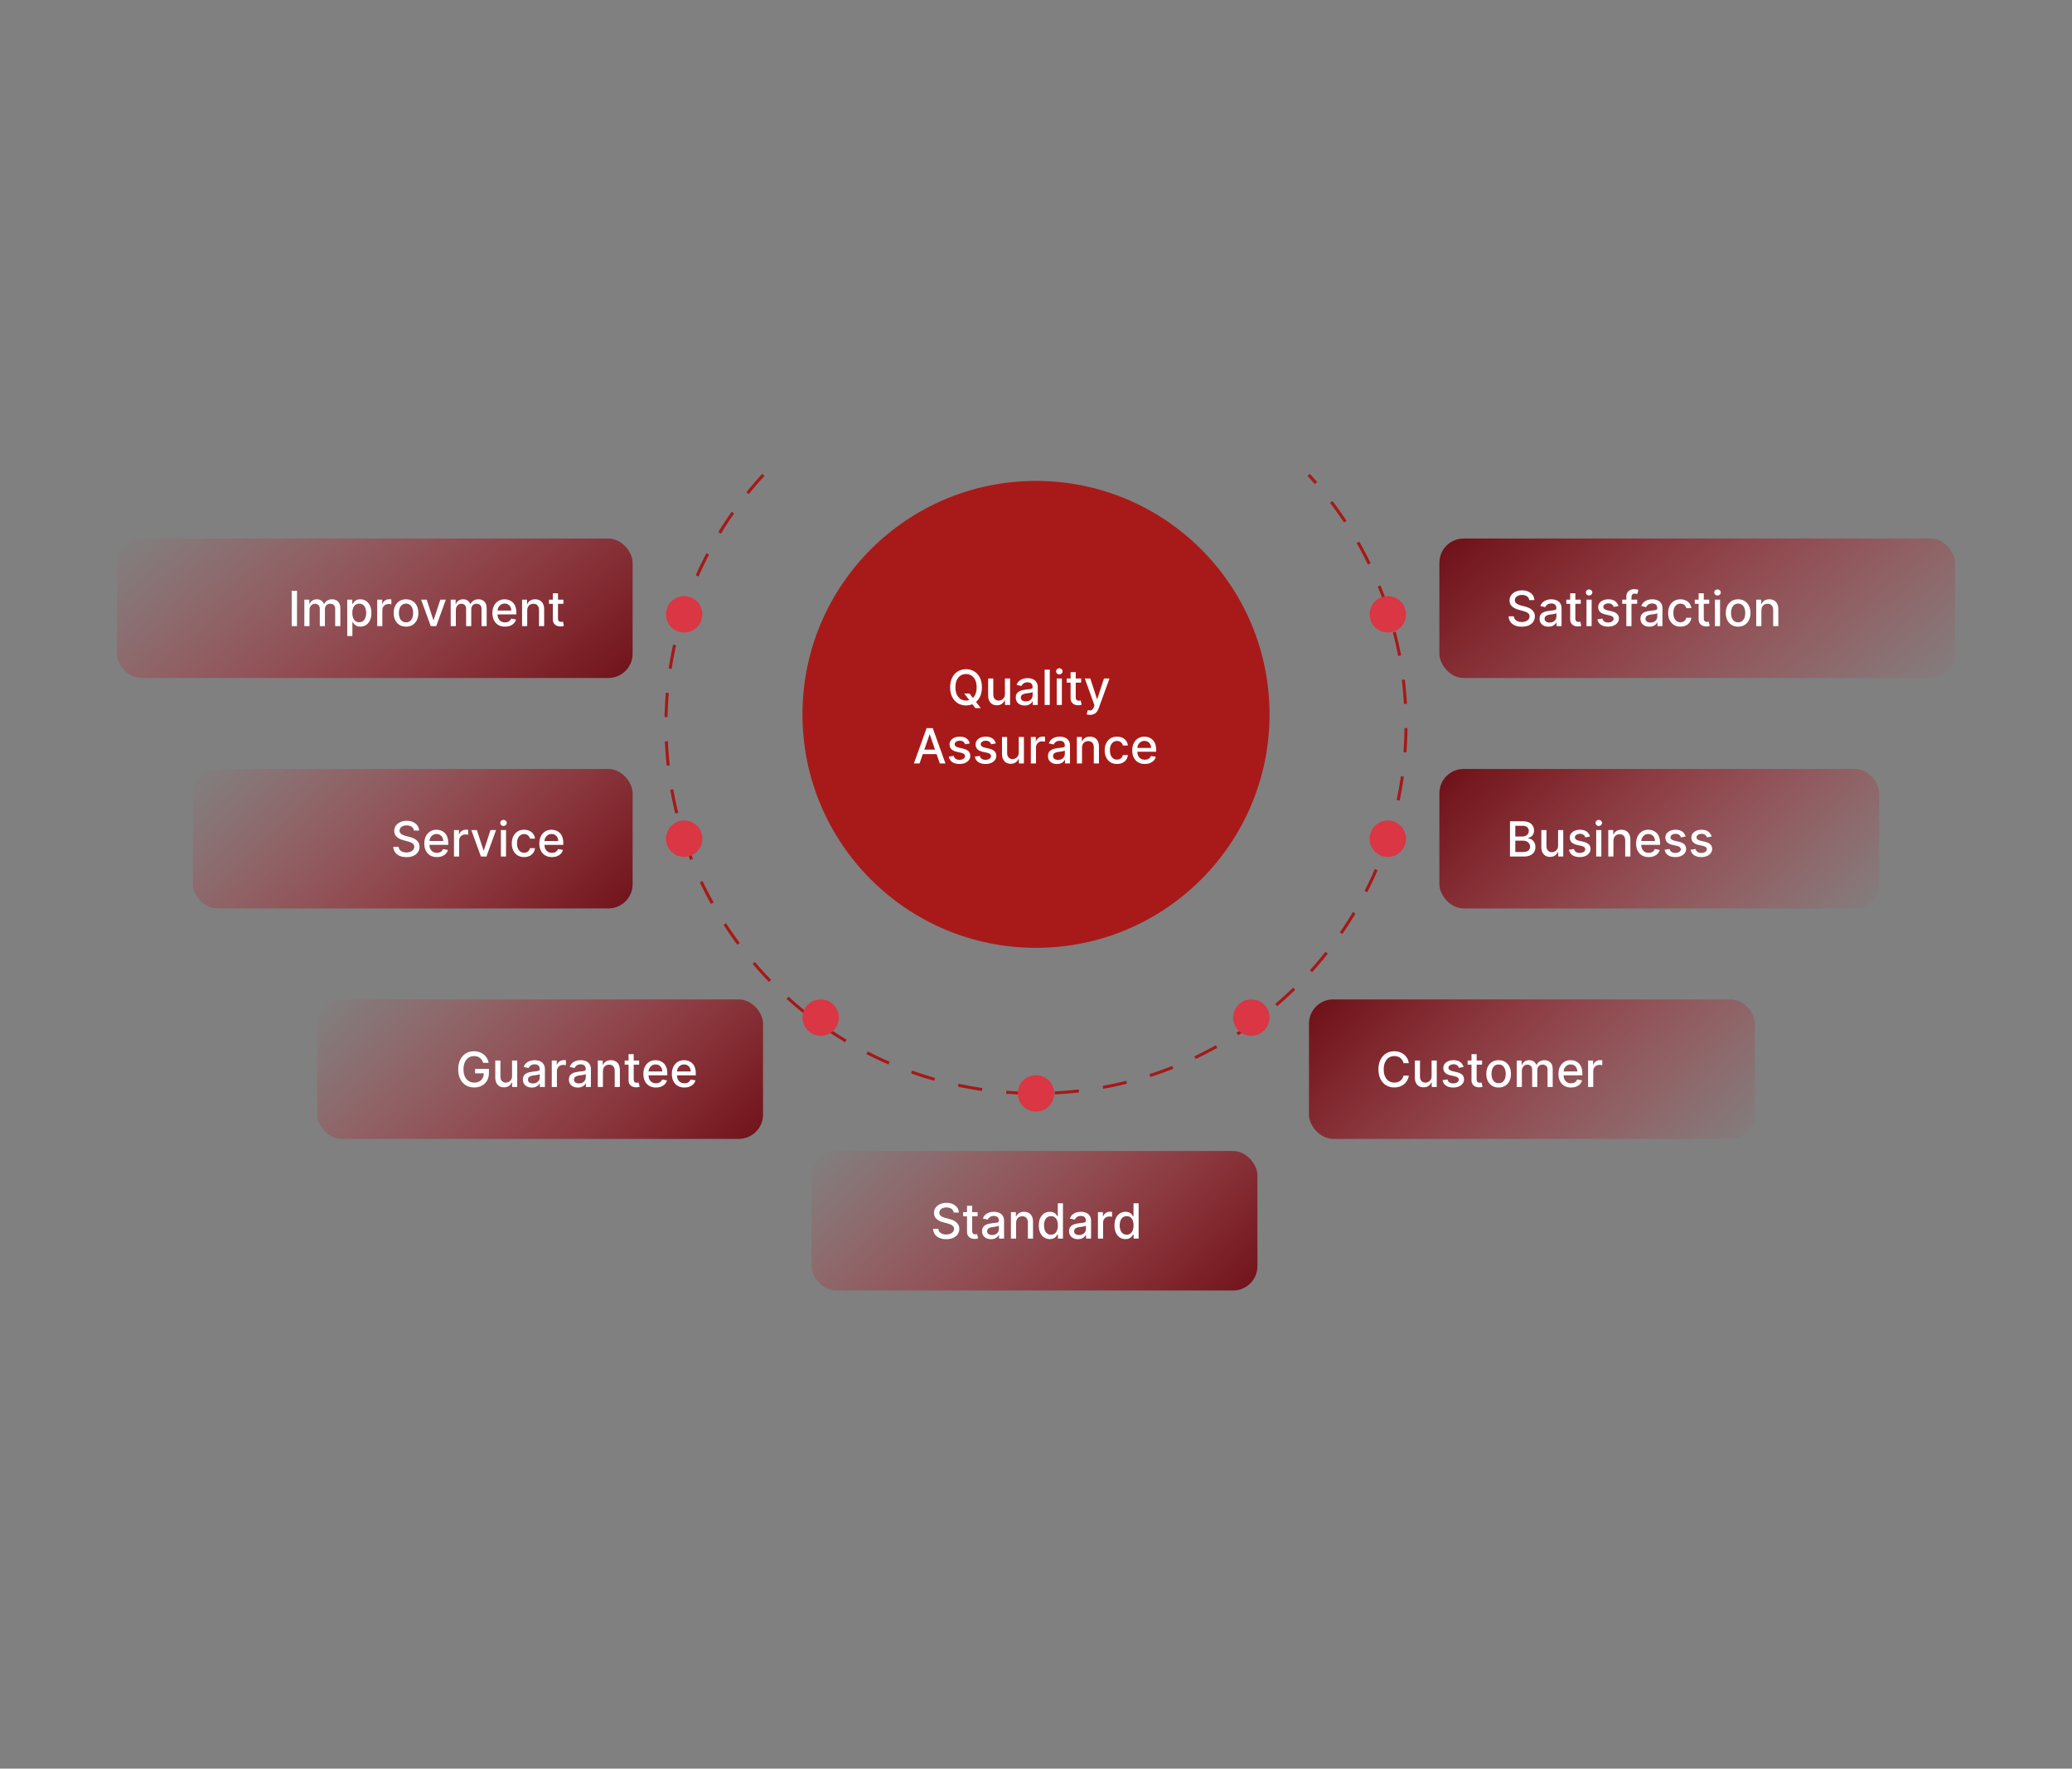 <svg width="602" height="514" viewBox="0 0 602 514" fill="none" xmlns="http://www.w3.org/2000/svg">
<rect x="0" y="0" width="602" height="514" fill="#808080" stroke="none"/>
<circle cx="301" cy="207.614" r="67.852" fill="#A81A19"/>
<path d="M221.784 138C204.218 157.091 193.495 182.551 193.495 210.509C193.495 269.743 241.627 317.762 301 317.762C360.373 317.762 408.505 269.743 408.505 210.509C408.505 182.551 397.782 157.091 380.216 138" stroke="#A61919" stroke-width="0.881" stroke-dasharray="7.05 7.05"/>
<circle cx="198.782" cy="178.535" r="5.287" fill="#DA3643"/>
<circle cx="403.218" cy="178.535" r="5.287" fill="#DA3643"/>
<circle cx="198.782" cy="243.743" r="5.287" fill="#DA3643"/>
<circle cx="403.218" cy="243.743" r="5.287" fill="#DA3643"/>
<circle cx="238.436" cy="295.732" r="5.287" fill="#DA3643"/>
<circle cx="363.564" cy="295.732" r="5.287" fill="#DA3643"/>
<circle cx="301" cy="317.762" r="5.287" fill="#DA3643"/>
<rect x="34" y="156.505" width="149.802" height="40.535" rx="7.05" fill="url(#paint0_linear_351_3557)"/>
<rect x="418.198" y="156.505" width="149.802" height="40.535" rx="7.05" fill="url(#paint1_linear_351_3557)"/>
<rect x="56.03" y="223.475" width="127.772" height="40.535" rx="7.05" fill="url(#paint2_linear_351_3557)"/>
<rect x="418.198" y="223.475" width="127.772" height="40.535" rx="7.05" fill="url(#paint3_linear_351_3557)"/>
<rect x="92.158" y="290.445" width="129.535" height="40.535" rx="7.05" fill="url(#paint4_linear_351_3557)"/>
<rect x="380.307" y="290.445" width="129.535" height="40.535" rx="7.05" fill="url(#paint5_linear_351_3557)"/>
<rect x="235.792" y="334.505" width="129.535" height="40.535" rx="7.05" fill="url(#paint6_linear_351_3557)"/>
<path d="M86.295 171.707V181.96H84.748V171.707H86.295ZM88.428 181.96V174.27H89.865V175.522H89.96C90.12 175.098 90.382 174.767 90.746 174.53C91.11 174.29 91.546 174.17 92.053 174.17C92.567 174.17 92.997 174.29 93.345 174.53C93.695 174.771 93.954 175.101 94.121 175.522H94.201C94.384 175.111 94.676 174.784 95.077 174.54C95.477 174.293 95.955 174.17 96.509 174.17C97.206 174.17 97.775 174.389 98.216 174.826C98.66 175.263 98.882 175.922 98.882 176.803V181.96H97.385V176.944C97.385 176.423 97.243 176.046 96.959 175.812C96.676 175.579 96.337 175.462 95.943 175.462C95.456 175.462 95.077 175.612 94.806 175.912C94.536 176.209 94.401 176.592 94.401 177.059V181.96H92.909V176.849C92.909 176.431 92.779 176.096 92.518 175.842C92.258 175.589 91.919 175.462 91.502 175.462C91.218 175.462 90.956 175.537 90.716 175.687C90.479 175.834 90.287 176.039 90.14 176.303C89.997 176.567 89.925 176.872 89.925 177.219V181.96H88.428ZM100.888 184.844V174.27H102.35V175.517H102.476C102.562 175.357 102.688 175.171 102.851 174.961C103.015 174.751 103.242 174.567 103.532 174.41C103.822 174.25 104.206 174.17 104.684 174.17C105.304 174.17 105.859 174.327 106.346 174.641C106.833 174.954 107.215 175.407 107.492 175.997C107.773 176.588 107.913 177.299 107.913 178.13C107.913 178.961 107.774 179.674 107.497 180.268C107.22 180.859 106.84 181.315 106.356 181.635C105.872 181.952 105.319 182.111 104.699 182.111C104.231 182.111 103.849 182.032 103.552 181.875C103.258 181.718 103.028 181.535 102.861 181.325C102.694 181.114 102.566 180.927 102.476 180.764H102.385V184.844H100.888ZM102.355 178.115C102.355 178.656 102.434 179.13 102.591 179.537C102.748 179.944 102.975 180.263 103.272 180.493C103.569 180.72 103.933 180.834 104.363 180.834C104.81 180.834 105.184 180.715 105.485 180.478C105.785 180.238 106.012 179.913 106.166 179.502C106.322 179.092 106.401 178.629 106.401 178.115C106.401 177.608 106.324 177.152 106.171 176.748C106.02 176.345 105.793 176.026 105.49 175.792C105.189 175.558 104.814 175.442 104.363 175.442C103.929 175.442 103.562 175.553 103.262 175.777C102.965 176.001 102.739 176.313 102.586 176.713C102.432 177.114 102.355 177.581 102.355 178.115ZM109.59 181.96V174.27H111.037V175.492H111.117C111.257 175.078 111.504 174.752 111.858 174.515C112.215 174.275 112.619 174.155 113.07 174.155C113.163 174.155 113.274 174.158 113.4 174.165C113.531 174.172 113.632 174.18 113.706 174.19V175.622C113.646 175.605 113.539 175.587 113.385 175.567C113.232 175.543 113.078 175.532 112.925 175.532C112.571 175.532 112.255 175.607 111.978 175.757C111.705 175.904 111.488 176.109 111.328 176.373C111.167 176.633 111.087 176.93 111.087 177.264V181.96H109.59ZM117.965 182.116C117.244 182.116 116.615 181.95 116.078 181.62C115.54 181.29 115.123 180.827 114.826 180.233C114.529 179.639 114.38 178.945 114.38 178.15C114.38 177.353 114.529 176.655 114.826 176.057C115.123 175.46 115.54 174.996 116.078 174.666C116.615 174.335 117.244 174.17 117.965 174.17C118.686 174.17 119.315 174.335 119.853 174.666C120.39 174.996 120.807 175.46 121.104 176.057C121.402 176.655 121.55 177.353 121.55 178.15C121.55 178.945 121.402 179.639 121.104 180.233C120.807 180.827 120.39 181.29 119.853 181.62C119.315 181.95 118.686 182.116 117.965 182.116ZM117.97 180.859C118.438 180.859 118.825 180.735 119.132 180.488C119.439 180.241 119.666 179.913 119.813 179.502C119.963 179.092 120.038 178.639 120.038 178.145C120.038 177.655 119.963 177.204 119.813 176.793C119.666 176.38 119.439 176.047 119.132 175.797C118.825 175.547 118.438 175.422 117.97 175.422C117.5 175.422 117.109 175.547 116.799 175.797C116.492 176.047 116.263 176.38 116.113 176.793C115.966 177.204 115.892 177.655 115.892 178.145C115.892 178.639 115.966 179.092 116.113 179.502C116.263 179.913 116.492 180.241 116.799 180.488C117.109 180.735 117.5 180.859 117.97 180.859ZM129.538 174.27L126.75 181.96H125.147L122.354 174.27H123.961L125.908 180.188H125.989L127.931 174.27H129.538ZM130.945 181.96V174.27H132.382V175.522H132.477C132.638 175.098 132.9 174.767 133.263 174.53C133.627 174.29 134.063 174.17 134.57 174.17C135.084 174.17 135.515 174.29 135.862 174.53C136.212 174.771 136.471 175.101 136.638 175.522H136.718C136.902 175.111 137.194 174.784 137.594 174.54C137.995 174.293 138.472 174.17 139.026 174.17C139.724 174.17 140.293 174.389 140.733 174.826C141.177 175.263 141.399 175.922 141.399 176.803V181.96H139.902V176.944C139.902 176.423 139.76 176.046 139.477 175.812C139.193 175.579 138.854 175.462 138.46 175.462C137.973 175.462 137.594 175.612 137.324 175.912C137.053 176.209 136.918 176.592 136.918 177.059V181.96H135.426V176.849C135.426 176.431 135.296 176.096 135.036 175.842C134.775 175.589 134.437 175.462 134.019 175.462C133.736 175.462 133.474 175.537 133.233 175.687C132.996 175.834 132.804 176.039 132.658 176.303C132.514 176.567 132.442 176.872 132.442 177.219V181.96H130.945ZM146.72 182.116C145.963 182.116 145.31 181.954 144.763 181.63C144.219 181.303 143.798 180.844 143.501 180.253C143.207 179.659 143.06 178.963 143.06 178.165C143.06 177.378 143.207 176.683 143.501 176.083C143.798 175.482 144.212 175.013 144.743 174.676C145.277 174.339 145.901 174.17 146.615 174.17C147.049 174.17 147.47 174.242 147.877 174.385C148.284 174.529 148.65 174.754 148.973 175.061C149.297 175.368 149.552 175.767 149.739 176.258C149.926 176.745 150.02 177.338 150.02 178.035V178.566H143.906V177.444H148.553C148.553 177.05 148.473 176.702 148.312 176.398C148.152 176.091 147.927 175.849 147.637 175.672C147.349 175.495 147.012 175.407 146.625 175.407C146.205 175.407 145.837 175.51 145.524 175.717C145.213 175.921 144.973 176.188 144.803 176.518C144.636 176.845 144.552 177.201 144.552 177.585V178.461C144.552 178.975 144.642 179.412 144.823 179.772C145.006 180.133 145.262 180.408 145.589 180.599C145.916 180.786 146.298 180.879 146.735 180.879C147.019 180.879 147.278 180.839 147.511 180.759C147.745 180.675 147.947 180.552 148.117 180.388C148.287 180.225 148.418 180.023 148.508 179.783L149.925 180.038C149.811 180.455 149.607 180.821 149.314 181.134C149.023 181.445 148.658 181.687 148.217 181.86C147.78 182.031 147.281 182.116 146.72 182.116ZM153.178 177.394V181.96H151.681V174.27H153.118V175.522H153.213C153.39 175.115 153.667 174.787 154.044 174.54C154.424 174.293 154.903 174.17 155.481 174.17C156.005 174.17 156.464 174.28 156.858 174.5C157.252 174.717 157.557 175.041 157.774 175.472C157.991 175.902 158.099 176.435 158.099 177.069V181.96H156.602V177.249C156.602 176.692 156.457 176.256 156.167 175.942C155.876 175.625 155.477 175.467 154.97 175.467C154.623 175.467 154.314 175.542 154.044 175.692C153.777 175.842 153.565 176.062 153.408 176.353C153.255 176.64 153.178 176.987 153.178 177.394ZM163.697 174.27V175.472H159.496V174.27H163.697ZM160.623 172.428H162.12V179.702C162.12 179.993 162.163 180.211 162.25 180.358C162.337 180.502 162.449 180.6 162.585 180.654C162.726 180.704 162.877 180.729 163.041 180.729C163.161 180.729 163.266 180.72 163.356 180.704C163.447 180.687 163.517 180.674 163.567 180.664L163.837 181.9C163.75 181.934 163.627 181.967 163.467 182.001C163.306 182.037 163.106 182.057 162.866 182.061C162.472 182.067 162.105 181.997 161.764 181.85C161.424 181.703 161.148 181.476 160.938 181.169C160.728 180.862 160.623 180.477 160.623 180.013V172.428Z" fill="white"/>
<path d="M280.151 201.547H281.674L282.745 202.943L283.251 203.564L284.958 205.792H283.376L282.234 204.305L281.844 203.765L280.151 201.547ZM285.288 199.744C285.288 200.839 285.088 201.78 284.688 202.568C284.287 203.352 283.738 203.957 283.04 204.38C282.346 204.801 281.557 205.011 280.672 205.011C279.784 205.011 278.992 204.801 278.294 204.38C277.6 203.957 277.052 203.351 276.652 202.563C276.251 201.775 276.051 200.836 276.051 199.744C276.051 198.649 276.251 197.71 276.652 196.925C277.052 196.138 277.6 195.534 278.294 195.113C278.992 194.689 279.784 194.477 280.672 194.477C281.557 194.477 282.346 194.689 283.04 195.113C283.738 195.534 284.287 196.138 284.688 196.925C285.088 197.71 285.288 198.649 285.288 199.744ZM283.756 199.744C283.756 198.91 283.621 198.207 283.351 197.636C283.084 197.062 282.717 196.628 282.249 196.335C281.785 196.038 281.26 195.889 280.672 195.889C280.081 195.889 279.554 196.038 279.09 196.335C278.626 196.628 278.259 197.062 277.989 197.636C277.722 198.207 277.588 198.91 277.588 199.744C277.588 200.579 277.722 201.283 277.989 201.857C278.259 202.428 278.626 202.862 279.09 203.159C279.554 203.453 280.081 203.599 280.672 203.599C281.26 203.599 281.785 203.453 282.249 203.159C282.717 202.862 283.084 202.428 283.351 201.857C283.621 201.283 283.756 200.579 283.756 199.744ZM291.969 201.682V197.181H293.471V204.871H291.999V203.539H291.919C291.742 203.95 291.458 204.292 291.067 204.566C290.68 204.836 290.198 204.971 289.62 204.971C289.127 204.971 288.689 204.863 288.309 204.646C287.932 204.425 287.634 204.1 287.418 203.669C287.204 203.239 287.097 202.707 287.097 202.072V197.181H288.594V201.892C288.594 202.416 288.739 202.833 289.03 203.144C289.32 203.454 289.697 203.609 290.161 203.609C290.442 203.609 290.72 203.539 290.997 203.399C291.278 203.259 291.51 203.047 291.693 202.763C291.88 202.48 291.972 202.119 291.969 201.682ZM297.72 205.041C297.233 205.041 296.792 204.951 296.398 204.771C296.005 204.587 295.692 204.322 295.462 203.975C295.235 203.628 295.122 203.202 295.122 202.698C295.122 202.264 295.205 201.907 295.372 201.627C295.539 201.346 295.764 201.124 296.048 200.961C296.332 200.797 296.649 200.674 296.999 200.59C297.35 200.507 297.707 200.443 298.071 200.4C298.531 200.347 298.905 200.303 299.192 200.27C299.479 200.233 299.688 200.175 299.818 200.095C299.948 200.015 300.013 199.884 300.013 199.704V199.669C300.013 199.232 299.89 198.893 299.643 198.653C299.399 198.412 299.035 198.292 298.551 198.292C298.047 198.292 297.65 198.404 297.36 198.628C297.073 198.848 296.874 199.093 296.764 199.364L295.357 199.043C295.524 198.576 295.768 198.199 296.088 197.912C296.412 197.621 296.784 197.411 297.204 197.281C297.625 197.147 298.067 197.081 298.531 197.081C298.838 197.081 299.164 197.117 299.508 197.191C299.855 197.261 300.178 197.391 300.479 197.581C300.783 197.772 301.031 198.044 301.225 198.397C301.418 198.748 301.515 199.203 301.515 199.764V204.871H300.053V203.82H299.993C299.896 204.013 299.751 204.204 299.558 204.39C299.364 204.577 299.115 204.733 298.812 204.856C298.508 204.98 298.144 205.041 297.72 205.041ZM298.046 203.84C298.46 203.84 298.813 203.758 299.107 203.594C299.404 203.431 299.629 203.217 299.783 202.954C299.94 202.686 300.018 202.401 300.018 202.097V201.106C299.965 201.159 299.861 201.209 299.708 201.256C299.558 201.3 299.386 201.338 299.192 201.371C298.999 201.401 298.81 201.43 298.626 201.456C298.443 201.48 298.289 201.5 298.166 201.517C297.875 201.553 297.61 201.615 297.37 201.702C297.133 201.789 296.942 201.914 296.799 202.077C296.659 202.238 296.589 202.451 296.589 202.718C296.589 203.089 296.725 203.369 296.999 203.559C297.273 203.746 297.622 203.84 298.046 203.84ZM305.006 194.617V204.871H303.509V194.617H305.006ZM307.02 204.871V197.181H308.517V204.871H307.02ZM307.776 195.994C307.516 195.994 307.292 195.907 307.105 195.734C306.922 195.557 306.83 195.347 306.83 195.103C306.83 194.856 306.922 194.646 307.105 194.472C307.292 194.295 307.516 194.207 307.776 194.207C308.037 194.207 308.259 194.295 308.442 194.472C308.629 194.646 308.723 194.856 308.723 195.103C308.723 195.347 308.629 195.557 308.442 195.734C308.259 195.907 308.037 195.994 307.776 195.994ZM314.121 197.181V198.382H309.92V197.181H314.121ZM311.047 195.338H312.544V202.613C312.544 202.903 312.587 203.122 312.674 203.269C312.761 203.412 312.873 203.511 313.01 203.564C313.15 203.614 313.302 203.639 313.465 203.639C313.585 203.639 313.69 203.631 313.781 203.614C313.871 203.598 313.941 203.584 313.991 203.574L314.261 204.811C314.174 204.844 314.051 204.878 313.891 204.911C313.731 204.948 313.53 204.968 313.29 204.971C312.896 204.978 312.529 204.908 312.188 204.761C311.848 204.614 311.573 204.387 311.362 204.08C311.152 203.773 311.047 203.387 311.047 202.923V195.338ZM316.723 207.755C316.5 207.755 316.296 207.737 316.112 207.7C315.929 207.667 315.792 207.63 315.702 207.59L316.062 206.363C316.336 206.437 316.58 206.468 316.793 206.458C317.007 206.448 317.196 206.368 317.359 206.218C317.526 206.068 317.673 205.822 317.8 205.482L317.985 204.971L315.171 197.181H316.773L318.721 203.149H318.801L320.749 197.181H322.356L319.187 205.897C319.04 206.298 318.853 206.637 318.626 206.914C318.399 207.194 318.129 207.405 317.815 207.545C317.501 207.685 317.137 207.755 316.723 207.755ZM267.169 221.871H265.527L269.217 211.617H271.004L274.694 221.871H273.052L270.153 213.48H270.073L267.169 221.871ZM267.444 217.856H272.772V219.157H267.444V217.856ZM281.762 216.058L280.406 216.299C280.349 216.125 280.259 215.96 280.135 215.803C280.015 215.646 279.851 215.518 279.645 215.417C279.438 215.317 279.179 215.267 278.868 215.267C278.445 215.267 278.091 215.362 277.807 215.553C277.523 215.739 277.381 215.981 277.381 216.279C277.381 216.536 277.477 216.743 277.667 216.899C277.857 217.056 278.164 217.185 278.588 217.285L279.81 217.565C280.517 217.729 281.045 217.981 281.392 218.321C281.739 218.662 281.913 219.104 281.913 219.648C281.913 220.109 281.779 220.519 281.512 220.88C281.248 221.237 280.88 221.517 280.406 221.721C279.935 221.924 279.389 222.026 278.768 222.026C277.907 222.026 277.205 221.843 276.661 221.476C276.116 221.105 275.783 220.579 275.659 219.898L277.106 219.678C277.196 220.055 277.381 220.341 277.662 220.534C277.942 220.725 278.308 220.82 278.758 220.82C279.249 220.82 279.641 220.718 279.935 220.514C280.229 220.307 280.376 220.055 280.376 219.758C280.376 219.518 280.285 219.316 280.105 219.152C279.928 218.989 279.656 218.865 279.289 218.782L277.987 218.497C277.27 218.333 276.739 218.073 276.395 217.715C276.055 217.358 275.884 216.906 275.884 216.359C275.884 215.905 276.011 215.508 276.265 215.167C276.519 214.827 276.869 214.561 277.316 214.371C277.764 214.177 278.276 214.081 278.853 214.081C279.685 214.081 280.339 214.261 280.816 214.621C281.293 214.978 281.609 215.457 281.762 216.058ZM289.321 216.058L287.965 216.299C287.908 216.125 287.818 215.96 287.694 215.803C287.574 215.646 287.41 215.518 287.203 215.417C286.997 215.317 286.738 215.267 286.427 215.267C286.004 215.267 285.65 215.362 285.366 215.553C285.082 215.739 284.94 215.981 284.94 216.279C284.94 216.536 285.036 216.743 285.226 216.899C285.416 217.056 285.723 217.185 286.147 217.285L287.369 217.565C288.076 217.729 288.604 217.981 288.951 218.321C289.298 218.662 289.472 219.104 289.472 219.648C289.472 220.109 289.338 220.519 289.071 220.88C288.807 221.237 288.438 221.517 287.965 221.721C287.494 221.924 286.948 222.026 286.327 222.026C285.466 222.026 284.764 221.843 284.219 221.476C283.675 221.105 283.342 220.579 283.218 219.898L284.665 219.678C284.755 220.055 284.94 220.341 285.221 220.534C285.501 220.725 285.867 220.82 286.317 220.82C286.808 220.82 287.2 220.718 287.494 220.514C287.788 220.307 287.934 220.055 287.934 219.758C287.934 219.518 287.844 219.316 287.664 219.152C287.487 218.989 287.215 218.865 286.848 218.782L285.546 218.497C284.829 218.333 284.298 218.073 283.954 217.715C283.614 217.358 283.443 216.906 283.443 216.359C283.443 215.905 283.57 215.508 283.824 215.167C284.078 214.827 284.428 214.561 284.875 214.371C285.323 214.177 285.835 214.081 286.412 214.081C287.244 214.081 287.898 214.261 288.375 214.621C288.852 214.978 289.168 215.457 289.321 216.058ZM295.989 218.682V214.181H297.491V221.871H296.019V220.539H295.939C295.762 220.95 295.478 221.292 295.088 221.566C294.701 221.836 294.218 221.971 293.641 221.971C293.147 221.971 292.71 221.863 292.329 221.646C291.952 221.425 291.655 221.1 291.438 220.669C291.224 220.239 291.118 219.707 291.118 219.072V214.181H292.615V218.892C292.615 219.416 292.76 219.833 293.05 220.144C293.341 220.454 293.718 220.609 294.182 220.609C294.462 220.609 294.741 220.539 295.018 220.399C295.298 220.259 295.53 220.047 295.714 219.763C295.901 219.48 295.992 219.119 295.989 218.682ZM299.503 221.871V214.181H300.95V215.402H301.03C301.17 214.988 301.417 214.663 301.771 214.426C302.128 214.186 302.532 214.066 302.982 214.066C303.076 214.066 303.186 214.069 303.313 214.076C303.443 214.082 303.545 214.091 303.618 214.101V215.533C303.558 215.516 303.451 215.498 303.298 215.477C303.144 215.454 302.991 215.442 302.837 215.442C302.483 215.442 302.168 215.518 301.891 215.668C301.617 215.815 301.4 216.02 301.24 216.284C301.08 216.544 301 216.841 301 217.175V221.871H299.503ZM307.083 222.041C306.595 222.041 306.155 221.951 305.761 221.771C305.367 221.587 305.055 221.322 304.825 220.975C304.598 220.628 304.484 220.202 304.484 219.698C304.484 219.264 304.568 218.907 304.735 218.627C304.902 218.346 305.127 218.124 305.411 217.961C305.694 217.797 306.011 217.674 306.362 217.59C306.712 217.507 307.069 217.443 307.433 217.4C307.894 217.347 308.268 217.303 308.555 217.27C308.842 217.233 309.05 217.175 309.181 217.095C309.311 217.015 309.376 216.884 309.376 216.704V216.669C309.376 216.232 309.252 215.893 309.005 215.653C308.762 215.412 308.398 215.292 307.914 215.292C307.41 215.292 307.013 215.404 306.722 215.628C306.435 215.848 306.237 216.093 306.127 216.364L304.72 216.043C304.886 215.576 305.13 215.199 305.451 214.912C305.774 214.621 306.147 214.411 306.567 214.281C306.988 214.147 307.43 214.081 307.894 214.081C308.201 214.081 308.526 214.117 308.87 214.191C309.217 214.261 309.541 214.391 309.842 214.581C310.145 214.772 310.394 215.044 310.588 215.397C310.781 215.748 310.878 216.203 310.878 216.764V221.871H309.416V220.82H309.356C309.259 221.013 309.114 221.204 308.92 221.39C308.727 221.577 308.478 221.733 308.174 221.856C307.871 221.98 307.507 222.041 307.083 222.041ZM307.408 220.84C307.822 220.84 308.176 220.758 308.47 220.594C308.767 220.431 308.992 220.217 309.146 219.954C309.302 219.686 309.381 219.401 309.381 219.097V218.106C309.327 218.159 309.224 218.209 309.07 218.256C308.92 218.3 308.748 218.338 308.555 218.371C308.361 218.401 308.173 218.43 307.989 218.456C307.805 218.48 307.652 218.5 307.528 218.517C307.238 218.553 306.973 218.615 306.732 218.702C306.495 218.789 306.305 218.914 306.162 219.077C306.021 219.238 305.951 219.451 305.951 219.718C305.951 220.089 306.088 220.369 306.362 220.559C306.636 220.746 306.984 220.84 307.408 220.84ZM314.369 217.305V221.871H312.872V214.181H314.309V215.432H314.404C314.581 215.025 314.858 214.698 315.235 214.451C315.616 214.204 316.095 214.081 316.672 214.081C317.196 214.081 317.655 214.191 318.049 214.411C318.443 214.628 318.748 214.952 318.965 215.382C319.182 215.813 319.291 216.345 319.291 216.979V221.871H317.793V217.16C317.793 216.602 317.648 216.167 317.358 215.853C317.068 215.536 316.669 215.377 316.161 215.377C315.814 215.377 315.505 215.452 315.235 215.603C314.968 215.753 314.756 215.973 314.599 216.264C314.446 216.551 314.369 216.898 314.369 217.305ZM324.538 222.026C323.793 222.026 323.152 221.858 322.615 221.521C322.081 221.18 321.67 220.711 321.383 220.114C321.096 219.516 320.953 218.832 320.953 218.061C320.953 217.28 321.1 216.591 321.393 215.993C321.687 215.392 322.101 214.923 322.635 214.586C323.169 214.249 323.798 214.081 324.523 214.081C325.107 214.081 325.627 214.189 326.085 214.406C326.542 214.62 326.911 214.92 327.191 215.307C327.475 215.694 327.643 216.147 327.697 216.664H326.24C326.16 216.304 325.976 215.993 325.689 215.733C325.405 215.472 325.025 215.342 324.548 215.342C324.13 215.342 323.765 215.452 323.451 215.673C323.141 215.89 322.899 216.2 322.725 216.604C322.552 217.005 322.465 217.479 322.465 218.026C322.465 218.587 322.55 219.071 322.72 219.478C322.89 219.885 323.131 220.201 323.441 220.424C323.755 220.648 324.124 220.76 324.548 220.76C324.831 220.76 325.088 220.708 325.319 220.604C325.552 220.498 325.748 220.346 325.904 220.149C326.065 219.952 326.176 219.715 326.24 219.438H327.697C327.643 219.935 327.482 220.379 327.211 220.77C326.941 221.16 326.579 221.467 326.125 221.691C325.674 221.914 325.145 222.026 324.538 222.026ZM332.612 222.026C331.855 222.026 331.202 221.864 330.655 221.541C330.111 221.214 329.69 220.755 329.393 220.164C329.099 219.57 328.952 218.874 328.952 218.076C328.952 217.288 329.099 216.594 329.393 215.993C329.69 215.392 330.104 214.923 330.635 214.586C331.169 214.249 331.793 214.081 332.507 214.081C332.941 214.081 333.362 214.152 333.769 214.296C334.176 214.439 334.541 214.665 334.865 214.972C335.189 215.279 335.444 215.678 335.631 216.168C335.818 216.656 335.912 217.248 335.912 217.946V218.477H329.798V217.355H334.445C334.445 216.961 334.365 216.612 334.204 216.309C334.044 216.002 333.819 215.76 333.528 215.583C333.241 215.406 332.904 215.317 332.517 215.317C332.097 215.317 331.729 215.421 331.416 215.628C331.105 215.831 330.865 216.098 330.695 216.429C330.528 216.756 330.444 217.111 330.444 217.495V218.371C330.444 218.885 330.534 219.323 330.715 219.683C330.898 220.044 331.154 220.319 331.481 220.509C331.808 220.696 332.19 220.79 332.627 220.79C332.911 220.79 333.17 220.75 333.403 220.669C333.637 220.586 333.839 220.463 334.009 220.299C334.179 220.135 334.31 219.933 334.4 219.693L335.817 219.949C335.703 220.366 335.499 220.731 335.206 221.045C334.915 221.355 334.55 221.597 334.109 221.771C333.672 221.941 333.173 222.026 332.612 222.026Z" fill="white"/>
<path d="M444.303 174.4C444.25 173.926 444.03 173.559 443.642 173.299C443.255 173.035 442.768 172.903 442.18 172.903C441.76 172.903 441.396 172.97 441.089 173.104C440.782 173.234 440.543 173.414 440.373 173.644C440.206 173.871 440.123 174.13 440.123 174.42C440.123 174.664 440.179 174.874 440.293 175.051C440.41 175.228 440.562 175.377 440.748 175.497C440.939 175.614 441.142 175.712 441.359 175.792C441.576 175.869 441.785 175.932 441.985 175.982L442.986 176.243C443.314 176.323 443.649 176.431 443.993 176.568C444.337 176.705 444.655 176.885 444.949 177.109C445.243 177.333 445.48 177.61 445.66 177.94C445.844 178.27 445.935 178.666 445.935 179.127C445.935 179.707 445.785 180.223 445.485 180.674C445.188 181.124 444.756 181.48 444.188 181.74C443.624 182.001 442.941 182.131 442.14 182.131C441.373 182.131 440.708 182.009 440.148 181.765C439.587 181.522 439.148 181.176 438.831 180.729C438.514 180.278 438.339 179.744 438.305 179.127H439.857C439.887 179.497 440.007 179.806 440.218 180.053C440.431 180.297 440.703 180.478 441.034 180.599C441.368 180.715 441.733 180.774 442.13 180.774C442.568 180.774 442.956 180.705 443.297 180.569C443.641 180.428 443.911 180.235 444.108 179.988C444.305 179.737 444.403 179.445 444.403 179.112C444.403 178.808 444.317 178.559 444.143 178.366C443.973 178.172 443.741 178.012 443.447 177.885C443.157 177.758 442.828 177.646 442.461 177.55L441.249 177.219C440.428 176.995 439.777 176.667 439.296 176.233C438.819 175.799 438.581 175.225 438.581 174.51C438.581 173.92 438.741 173.404 439.061 172.963C439.382 172.523 439.816 172.181 440.363 171.937C440.91 171.69 441.528 171.566 442.215 171.566C442.91 171.566 443.522 171.688 444.053 171.932C444.587 172.176 445.008 172.511 445.315 172.938C445.622 173.362 445.782 173.85 445.795 174.4H444.303ZM449.902 182.131C449.415 182.131 448.974 182.041 448.58 181.86C448.186 181.677 447.874 181.411 447.644 181.064C447.417 180.717 447.304 180.292 447.304 179.788C447.304 179.354 447.387 178.996 447.554 178.716C447.721 178.436 447.946 178.214 448.23 178.05C448.513 177.887 448.831 177.763 449.181 177.68C449.532 177.596 449.889 177.533 450.252 177.489C450.713 177.436 451.087 177.393 451.374 177.359C451.661 177.323 451.87 177.264 452 177.184C452.13 177.104 452.195 176.974 452.195 176.793V176.758C452.195 176.321 452.072 175.982 451.825 175.742C451.581 175.502 451.217 175.382 450.733 175.382C450.229 175.382 449.832 175.493 449.542 175.717C449.254 175.937 449.056 176.183 448.946 176.453L447.539 176.133C447.706 175.665 447.949 175.288 448.27 175.001C448.594 174.711 448.966 174.5 449.386 174.37C449.807 174.237 450.249 174.17 450.713 174.17C451.02 174.17 451.346 174.207 451.689 174.28C452.037 174.35 452.36 174.48 452.661 174.671C452.964 174.861 453.213 175.133 453.407 175.487C453.6 175.837 453.697 176.293 453.697 176.854V181.96H452.235V180.909H452.175C452.078 181.103 451.933 181.293 451.74 181.48C451.546 181.667 451.297 181.822 450.993 181.945C450.69 182.069 450.326 182.131 449.902 182.131ZM450.227 180.929C450.641 180.929 450.995 180.847 451.289 180.684C451.586 180.52 451.811 180.307 451.965 180.043C452.122 179.776 452.2 179.49 452.2 179.187V178.195C452.147 178.249 452.043 178.299 451.89 178.346C451.74 178.389 451.568 178.427 451.374 178.461C451.18 178.491 450.992 178.519 450.808 178.546C450.625 178.569 450.471 178.589 450.348 178.606C450.057 178.643 449.792 178.704 449.552 178.791C449.315 178.878 449.124 179.003 448.981 179.167C448.841 179.327 448.77 179.541 448.77 179.808C448.77 180.178 448.907 180.458 449.181 180.649C449.455 180.836 449.804 180.929 450.227 180.929ZM459.281 174.27V175.472H455.08V174.27H459.281ZM456.207 172.428H457.704V179.702C457.704 179.993 457.747 180.211 457.834 180.358C457.921 180.502 458.033 180.6 458.169 180.654C458.31 180.704 458.461 180.729 458.625 180.729C458.745 180.729 458.85 180.72 458.94 180.704C459.031 180.687 459.101 180.674 459.151 180.664L459.421 181.9C459.334 181.934 459.211 181.967 459.051 182.001C458.89 182.037 458.69 182.057 458.45 182.061C458.056 182.067 457.689 181.997 457.348 181.85C457.008 181.703 456.732 181.476 456.522 181.169C456.312 180.862 456.207 180.477 456.207 180.013V172.428ZM460.937 181.96V174.27H462.434V181.96H460.937ZM461.693 173.083C461.433 173.083 461.209 172.997 461.022 172.823C460.838 172.646 460.747 172.436 460.747 172.192C460.747 171.945 460.838 171.735 461.022 171.561C461.209 171.385 461.433 171.296 461.693 171.296C461.953 171.296 462.175 171.385 462.359 171.561C462.546 171.735 462.639 171.945 462.639 172.192C462.639 172.436 462.546 172.646 462.359 172.823C462.175 172.997 461.953 173.083 461.693 173.083ZM470.211 176.148L468.854 176.388C468.797 176.214 468.707 176.049 468.583 175.892C468.463 175.735 468.3 175.607 468.093 175.507C467.886 175.407 467.627 175.357 467.317 175.357C466.893 175.357 466.539 175.452 466.255 175.642C465.972 175.829 465.83 176.071 465.83 176.368C465.83 176.625 465.925 176.832 466.115 176.989C466.305 177.146 466.612 177.274 467.036 177.374L468.258 177.655C468.966 177.818 469.493 178.07 469.84 178.411C470.187 178.751 470.361 179.193 470.361 179.737C470.361 180.198 470.227 180.609 469.96 180.969C469.697 181.326 469.328 181.607 468.854 181.81C468.383 182.014 467.837 182.116 467.217 182.116C466.355 182.116 465.653 181.932 465.109 181.565C464.565 181.194 464.231 180.669 464.107 179.988L465.554 179.767C465.645 180.145 465.83 180.43 466.11 180.624C466.391 180.814 466.756 180.909 467.207 180.909C467.697 180.909 468.089 180.807 468.383 180.604C468.677 180.397 468.824 180.145 468.824 179.848C468.824 179.607 468.734 179.405 468.553 179.242C468.377 179.078 468.104 178.955 467.737 178.871L466.436 178.586C465.718 178.422 465.187 178.162 464.843 177.805C464.503 177.448 464.333 176.995 464.333 176.448C464.333 175.994 464.46 175.597 464.713 175.256C464.967 174.916 465.317 174.651 465.765 174.46C466.212 174.267 466.724 174.17 467.302 174.17C468.133 174.17 468.787 174.35 469.264 174.711C469.742 175.068 470.057 175.547 470.211 176.148ZM475.667 174.27V175.472H471.321V174.27H475.667ZM472.513 181.96V173.379C472.513 172.898 472.618 172.499 472.828 172.182C473.038 171.862 473.317 171.623 473.664 171.466C474.011 171.306 474.388 171.226 474.796 171.226C475.096 171.226 475.353 171.251 475.567 171.301C475.78 171.348 475.939 171.391 476.042 171.431L475.692 172.643C475.622 172.623 475.532 172.599 475.421 172.573C475.311 172.543 475.178 172.528 475.021 172.528C474.657 172.528 474.397 172.618 474.24 172.798C474.086 172.978 474.01 173.239 474.01 173.579V181.96H472.513ZM479.215 182.131C478.728 182.131 478.287 182.041 477.894 181.86C477.5 181.677 477.188 181.411 476.957 181.064C476.73 180.717 476.617 180.292 476.617 179.788C476.617 179.354 476.7 178.996 476.867 178.716C477.034 178.436 477.259 178.214 477.543 178.05C477.827 177.887 478.144 177.763 478.494 177.68C478.845 177.596 479.202 177.533 479.566 177.489C480.026 177.436 480.4 177.393 480.687 177.359C480.974 177.323 481.183 177.264 481.313 177.184C481.443 177.104 481.508 176.974 481.508 176.793V176.758C481.508 176.321 481.385 175.982 481.138 175.742C480.894 175.502 480.53 175.382 480.046 175.382C479.542 175.382 479.145 175.493 478.855 175.717C478.568 175.937 478.369 176.183 478.259 176.453L476.852 176.133C477.019 175.665 477.263 175.288 477.583 175.001C477.907 174.711 478.279 174.5 478.7 174.37C479.12 174.237 479.562 174.17 480.026 174.17C480.333 174.17 480.659 174.207 481.003 174.28C481.35 174.35 481.674 174.48 481.974 174.671C482.278 174.861 482.526 175.133 482.72 175.487C482.914 175.837 483.01 176.293 483.01 176.854V181.96H481.548V180.909H481.488C481.392 181.103 481.246 181.293 481.053 181.48C480.859 181.667 480.611 181.822 480.307 181.945C480.003 182.069 479.639 182.131 479.215 182.131ZM479.541 180.929C479.955 180.929 480.308 180.847 480.602 180.684C480.899 180.52 481.125 180.307 481.278 180.043C481.435 179.776 481.513 179.49 481.513 179.187V178.195C481.46 178.249 481.357 178.299 481.203 178.346C481.053 178.389 480.881 178.427 480.687 178.461C480.494 178.491 480.305 178.519 480.122 178.546C479.938 178.569 479.784 178.589 479.661 178.606C479.371 178.643 479.105 178.704 478.865 178.791C478.628 178.878 478.438 179.003 478.294 179.167C478.154 179.327 478.084 179.541 478.084 179.808C478.084 180.178 478.221 180.458 478.494 180.649C478.768 180.836 479.117 180.929 479.541 180.929ZM488.244 182.116C487.499 182.116 486.859 181.947 486.321 181.61C485.787 181.27 485.377 180.801 485.089 180.203C484.802 179.606 484.659 178.921 484.659 178.15C484.659 177.369 484.806 176.68 485.099 176.083C485.393 175.482 485.807 175.013 486.341 174.676C486.875 174.339 487.504 174.17 488.229 174.17C488.813 174.17 489.334 174.278 489.791 174.495C490.248 174.709 490.617 175.009 490.897 175.397C491.181 175.784 491.35 176.236 491.403 176.753H489.946C489.866 176.393 489.682 176.083 489.395 175.822C489.112 175.562 488.731 175.432 488.254 175.432C487.837 175.432 487.471 175.542 487.157 175.762C486.847 175.979 486.605 176.289 486.431 176.693C486.258 177.094 486.171 177.568 486.171 178.115C486.171 178.676 486.256 179.16 486.426 179.567C486.597 179.974 486.837 180.29 487.147 180.513C487.461 180.737 487.83 180.849 488.254 180.849C488.537 180.849 488.794 180.797 489.025 180.694C489.258 180.587 489.454 180.435 489.611 180.238C489.771 180.041 489.883 179.804 489.946 179.527H491.403C491.35 180.025 491.188 180.468 490.917 180.859C490.647 181.249 490.285 181.557 489.831 181.78C489.38 182.004 488.851 182.116 488.244 182.116ZM496.594 174.27V175.472H492.393V174.27H496.594ZM493.52 172.428H495.017V179.702C495.017 179.993 495.06 180.211 495.147 180.358C495.234 180.502 495.345 180.6 495.482 180.654C495.622 180.704 495.774 180.729 495.938 180.729C496.058 180.729 496.163 180.72 496.253 180.704C496.343 180.687 496.413 180.674 496.464 180.664L496.734 181.9C496.647 181.934 496.524 181.967 496.363 182.001C496.203 182.037 496.003 182.057 495.763 182.061C495.369 182.067 495.002 181.997 494.661 181.85C494.321 181.703 494.045 181.476 493.835 181.169C493.625 180.862 493.52 180.477 493.52 180.013V172.428ZM498.25 181.96V174.27H499.747V181.96H498.25ZM499.006 173.083C498.745 173.083 498.522 172.997 498.335 172.823C498.151 172.646 498.059 172.436 498.059 172.192C498.059 171.945 498.151 171.735 498.335 171.561C498.522 171.385 498.745 171.296 499.006 171.296C499.266 171.296 499.488 171.385 499.672 171.561C499.859 171.735 499.952 171.945 499.952 172.192C499.952 172.436 499.859 172.646 499.672 172.823C499.488 172.997 499.266 173.083 499.006 173.083ZM505 182.116C504.279 182.116 503.65 181.95 503.113 181.62C502.575 181.29 502.158 180.827 501.861 180.233C501.564 179.639 501.415 178.945 501.415 178.15C501.415 177.353 501.564 176.655 501.861 176.057C502.158 175.46 502.575 174.996 503.113 174.666C503.65 174.335 504.279 174.17 505 174.17C505.721 174.17 506.35 174.335 506.888 174.666C507.425 174.996 507.842 175.46 508.139 176.057C508.436 176.655 508.585 177.353 508.585 178.15C508.585 178.945 508.436 179.639 508.139 180.233C507.842 180.827 507.425 181.29 506.888 181.62C506.35 181.95 505.721 182.116 505 182.116ZM505.005 180.859C505.472 180.859 505.86 180.735 506.167 180.488C506.474 180.241 506.701 179.913 506.848 179.502C506.998 179.092 507.073 178.639 507.073 178.145C507.073 177.655 506.998 177.204 506.848 176.793C506.701 176.38 506.474 176.047 506.167 175.797C505.86 175.547 505.472 175.422 505.005 175.422C504.534 175.422 504.144 175.547 503.833 175.797C503.526 176.047 503.298 176.38 503.148 176.793C503.001 177.204 502.927 177.655 502.927 178.145C502.927 178.639 503.001 179.092 503.148 179.502C503.298 179.913 503.526 180.241 503.833 180.488C504.144 180.735 504.534 180.859 505.005 180.859ZM511.753 177.394V181.96H510.256V174.27H511.693V175.522H511.788C511.965 175.115 512.242 174.787 512.619 174.54C513 174.293 513.479 174.17 514.056 174.17C514.58 174.17 515.039 174.28 515.433 174.5C515.827 174.717 516.132 175.041 516.349 175.472C516.566 175.902 516.675 176.435 516.675 177.069V181.96H515.178V177.249C515.178 176.692 515.032 176.256 514.742 175.942C514.452 175.625 514.053 175.467 513.545 175.467C513.198 175.467 512.889 175.542 512.619 175.692C512.352 175.842 512.14 176.062 511.983 176.353C511.83 176.64 511.753 176.987 511.753 177.394Z" fill="white"/>
<path d="M120.261 241.37C120.208 240.896 119.988 240.529 119.6 240.269C119.213 240.005 118.726 239.873 118.138 239.873C117.718 239.873 117.354 239.94 117.047 240.074C116.74 240.204 116.501 240.384 116.331 240.614C116.164 240.841 116.081 241.1 116.081 241.39C116.081 241.634 116.137 241.844 116.251 242.021C116.368 242.198 116.52 242.347 116.707 242.467C116.897 242.584 117.1 242.682 117.317 242.762C117.534 242.839 117.743 242.903 117.943 242.953L118.945 243.213C119.272 243.293 119.607 243.402 119.951 243.538C120.295 243.675 120.613 243.855 120.907 244.079C121.201 244.303 121.438 244.58 121.618 244.91C121.802 245.241 121.893 245.636 121.893 246.097C121.893 246.678 121.743 247.193 121.443 247.644C121.146 248.095 120.714 248.45 120.146 248.71C119.582 248.971 118.899 249.101 118.098 249.101C117.331 249.101 116.666 248.979 116.106 248.735C115.545 248.492 115.106 248.146 114.789 247.699C114.472 247.248 114.297 246.714 114.263 246.097H115.815C115.845 246.467 115.966 246.776 116.176 247.023C116.389 247.267 116.661 247.449 116.992 247.569C117.326 247.686 117.691 247.744 118.088 247.744C118.526 247.744 118.914 247.676 119.255 247.539C119.599 247.399 119.869 247.205 120.066 246.958C120.263 246.708 120.361 246.416 120.361 246.082C120.361 245.778 120.275 245.529 120.101 245.336C119.931 245.142 119.699 244.982 119.405 244.855C119.115 244.728 118.786 244.617 118.419 244.52L117.207 244.189C116.386 243.966 115.735 243.637 115.255 243.203C114.777 242.769 114.539 242.195 114.539 241.481C114.539 240.89 114.699 240.374 115.019 239.934C115.34 239.493 115.774 239.151 116.321 238.907C116.868 238.66 117.486 238.537 118.173 238.537C118.868 238.537 119.48 238.658 120.011 238.902C120.545 239.146 120.966 239.481 121.273 239.908C121.58 240.332 121.74 240.82 121.753 241.37H120.261ZM126.937 249.086C126.179 249.086 125.526 248.924 124.979 248.6C124.435 248.273 124.014 247.814 123.717 247.223C123.423 246.629 123.277 245.933 123.277 245.136C123.277 244.348 123.423 243.654 123.717 243.053C124.014 242.452 124.428 241.983 124.959 241.646C125.493 241.309 126.117 241.14 126.831 241.14C127.265 241.14 127.686 241.212 128.093 241.355C128.5 241.499 128.866 241.724 129.19 242.031C129.513 242.338 129.769 242.737 129.956 243.228C130.143 243.715 130.236 244.308 130.236 245.005V245.536H124.123V244.415H128.769C128.769 244.021 128.689 243.672 128.529 243.368C128.368 243.061 128.143 242.819 127.853 242.642C127.566 242.465 127.229 242.377 126.841 242.377C126.421 242.377 126.054 242.48 125.74 242.687C125.43 242.891 125.189 243.158 125.019 243.488C124.852 243.815 124.769 244.171 124.769 244.555V245.431C124.769 245.945 124.859 246.382 125.039 246.743C125.223 247.103 125.478 247.379 125.805 247.569C126.132 247.756 126.514 247.849 126.952 247.849C127.235 247.849 127.494 247.809 127.728 247.729C127.961 247.646 128.163 247.522 128.333 247.359C128.504 247.195 128.634 246.993 128.724 246.753L130.141 247.008C130.027 247.425 129.824 247.791 129.53 248.105C129.24 248.415 128.874 248.657 128.434 248.831C127.996 249.001 127.497 249.086 126.937 249.086ZM131.897 248.931V241.24H133.344V242.462H133.424C133.564 242.048 133.811 241.723 134.165 241.486C134.522 241.245 134.926 241.125 135.377 241.125C135.47 241.125 135.58 241.128 135.707 241.135C135.837 241.142 135.939 241.15 136.013 241.16V242.592C135.952 242.575 135.846 242.557 135.692 242.537C135.539 242.514 135.385 242.502 135.231 242.502C134.878 242.502 134.562 242.577 134.285 242.727C134.012 242.874 133.795 243.079 133.634 243.343C133.474 243.603 133.394 243.901 133.394 244.234V248.931H131.897ZM144.121 241.24L141.332 248.931H139.73L136.936 241.24H138.543L140.491 247.158H140.571L142.514 241.24H144.121ZM145.528 248.931V241.24H147.025V248.931H145.528ZM146.284 240.054C146.024 240.054 145.8 239.967 145.613 239.793C145.429 239.616 145.338 239.406 145.338 239.162C145.338 238.915 145.429 238.705 145.613 238.532C145.8 238.355 146.024 238.266 146.284 238.266C146.544 238.266 146.766 238.355 146.95 238.532C147.137 238.705 147.23 238.915 147.23 239.162C147.23 239.406 147.137 239.616 146.95 239.793C146.766 239.967 146.544 240.054 146.284 240.054ZM152.278 249.086C151.534 249.086 150.893 248.917 150.356 248.58C149.822 248.24 149.411 247.771 149.124 247.173C148.837 246.576 148.693 245.892 148.693 245.121C148.693 244.339 148.84 243.65 149.134 243.053C149.428 242.452 149.842 241.983 150.376 241.646C150.91 241.309 151.539 241.14 152.263 241.14C152.847 241.14 153.368 241.249 153.825 241.466C154.283 241.679 154.651 241.98 154.932 242.367C155.216 242.754 155.384 243.206 155.437 243.724H153.981C153.9 243.363 153.717 243.053 153.43 242.792C153.146 242.532 152.766 242.402 152.288 242.402C151.871 242.402 151.506 242.512 151.192 242.732C150.881 242.949 150.639 243.26 150.466 243.664C150.292 244.064 150.205 244.538 150.205 245.085C150.205 245.646 150.291 246.13 150.461 246.537C150.631 246.945 150.871 247.26 151.182 247.484C151.495 247.707 151.864 247.819 152.288 247.819C152.572 247.819 152.829 247.767 153.059 247.664C153.293 247.557 153.488 247.405 153.645 247.208C153.805 247.011 153.917 246.774 153.981 246.497H155.437C155.384 246.995 155.222 247.439 154.952 247.829C154.681 248.22 154.319 248.527 153.865 248.75C153.415 248.974 152.886 249.086 152.278 249.086ZM160.353 249.086C159.595 249.086 158.943 248.924 158.395 248.6C157.851 248.273 157.431 247.814 157.134 247.223C156.84 246.629 156.693 245.933 156.693 245.136C156.693 244.348 156.84 243.654 157.134 243.053C157.431 242.452 157.844 241.983 158.375 241.646C158.909 241.309 159.533 241.14 160.248 241.14C160.682 241.14 161.102 241.212 161.509 241.355C161.917 241.499 162.282 241.724 162.606 242.031C162.93 242.338 163.185 242.737 163.372 243.228C163.559 243.715 163.652 244.308 163.652 245.005V245.536H157.539V244.415H162.185C162.185 244.021 162.105 243.672 161.945 243.368C161.785 243.061 161.559 242.819 161.269 242.642C160.982 242.465 160.645 242.377 160.258 242.377C159.837 242.377 159.47 242.48 159.156 242.687C158.846 242.891 158.605 243.158 158.435 243.488C158.268 243.815 158.185 244.171 158.185 244.555V245.431C158.185 245.945 158.275 246.382 158.455 246.743C158.639 247.103 158.894 247.379 159.221 247.569C159.548 247.756 159.931 247.849 160.368 247.849C160.652 247.849 160.91 247.809 161.144 247.729C161.378 247.646 161.58 247.522 161.75 247.359C161.92 247.195 162.05 246.993 162.14 246.753L163.557 247.008C163.444 247.425 163.24 247.791 162.946 248.105C162.656 248.415 162.29 248.657 161.85 248.831C161.413 249.001 160.914 249.086 160.353 249.086Z" fill="white"/>
<path d="M438.711 248.931V238.677H442.466C443.193 238.677 443.796 238.797 444.273 239.037C444.75 239.274 445.108 239.596 445.345 240.004C445.582 240.408 445.7 240.863 445.7 241.37C445.7 241.798 445.622 242.158 445.465 242.452C445.308 242.742 445.098 242.976 444.834 243.153C444.574 243.326 444.287 243.453 443.973 243.533V243.634C444.313 243.65 444.645 243.76 444.969 243.964C445.296 244.164 445.567 244.45 445.78 244.82C445.994 245.191 446.101 245.641 446.101 246.172C446.101 246.696 445.977 247.167 445.73 247.584C445.486 247.998 445.109 248.327 444.599 248.57C444.088 248.811 443.435 248.931 442.641 248.931H438.711ZM440.258 247.604H442.491C443.232 247.604 443.762 247.46 444.083 247.173C444.403 246.886 444.564 246.527 444.564 246.097C444.564 245.773 444.482 245.476 444.318 245.206C444.155 244.935 443.921 244.72 443.617 244.56C443.317 244.4 442.96 244.319 442.546 244.319H440.258V247.604ZM440.258 243.113H442.331C442.678 243.113 442.99 243.046 443.267 242.913C443.547 242.779 443.769 242.592 443.933 242.352C444.1 242.108 444.183 241.821 444.183 241.491C444.183 241.067 444.035 240.711 443.737 240.424C443.44 240.137 442.985 239.994 442.371 239.994H440.258V243.113ZM452.687 245.741V241.24H454.189V248.931H452.717V247.599H452.637C452.46 248.009 452.176 248.352 451.786 248.625C451.399 248.896 450.916 249.031 450.339 249.031C449.845 249.031 449.408 248.922 449.027 248.705C448.65 248.485 448.353 248.16 448.136 247.729C447.922 247.298 447.815 246.766 447.815 246.132V241.24H449.312V245.952C449.312 246.476 449.458 246.893 449.748 247.203C450.038 247.514 450.416 247.669 450.88 247.669C451.16 247.669 451.439 247.599 451.716 247.459C451.996 247.318 452.228 247.107 452.412 246.823C452.599 246.539 452.69 246.179 452.687 245.741ZM461.963 243.118L460.606 243.358C460.55 243.185 460.46 243.019 460.336 242.862C460.216 242.706 460.052 242.577 459.845 242.477C459.638 242.377 459.38 242.327 459.069 242.327C458.645 242.327 458.292 242.422 458.008 242.612C457.724 242.799 457.582 243.041 457.582 243.338C457.582 243.595 457.678 243.802 457.868 243.959C458.058 244.116 458.365 244.244 458.789 244.344L460.011 244.625C460.718 244.788 461.246 245.04 461.593 245.381C461.94 245.721 462.113 246.164 462.113 246.708C462.113 247.168 461.98 247.579 461.713 247.939C461.449 248.296 461.08 248.577 460.606 248.78C460.136 248.984 459.59 249.086 458.969 249.086C458.108 249.086 457.405 248.902 456.861 248.535C456.317 248.165 455.984 247.639 455.86 246.958L457.307 246.738C457.397 247.115 457.582 247.4 457.863 247.594C458.143 247.784 458.509 247.879 458.959 247.879C459.45 247.879 459.842 247.777 460.136 247.574C460.43 247.367 460.576 247.115 460.576 246.818C460.576 246.577 460.486 246.376 460.306 246.212C460.129 246.048 459.857 245.925 459.49 245.841L458.188 245.556C457.471 245.393 456.94 245.132 456.596 244.775C456.256 244.418 456.085 243.966 456.085 243.418C456.085 242.964 456.212 242.567 456.466 242.227C456.72 241.886 457.07 241.621 457.517 241.431C457.965 241.237 458.477 241.14 459.054 241.14C459.885 241.14 460.54 241.32 461.017 241.681C461.494 242.038 461.81 242.517 461.963 243.118ZM463.759 248.931V241.24H465.256V248.931H463.759ZM464.515 240.054C464.255 240.054 464.031 239.967 463.845 239.793C463.661 239.616 463.569 239.406 463.569 239.162C463.569 238.915 463.661 238.705 463.845 238.532C464.031 238.355 464.255 238.266 464.515 238.266C464.776 238.266 464.998 238.355 465.181 238.532C465.368 238.705 465.462 238.915 465.462 239.162C465.462 239.406 465.368 239.616 465.181 239.793C464.998 239.967 464.776 240.054 464.515 240.054ZM468.767 244.365V248.931H467.27V241.24H468.707V242.492H468.803C468.979 242.085 469.256 241.758 469.634 241.511C470.014 241.264 470.493 241.14 471.071 241.14C471.595 241.14 472.054 241.25 472.447 241.471C472.841 241.688 473.147 242.011 473.364 242.442C473.581 242.872 473.689 243.405 473.689 244.039V248.931H472.192V244.219C472.192 243.662 472.047 243.226 471.756 242.913C471.466 242.595 471.067 242.437 470.56 242.437C470.213 242.437 469.904 242.512 469.634 242.662C469.367 242.812 469.155 243.033 468.998 243.323C468.844 243.61 468.767 243.957 468.767 244.365ZM479.011 249.086C478.254 249.086 477.601 248.924 477.054 248.6C476.51 248.273 476.089 247.814 475.792 247.223C475.498 246.629 475.351 245.933 475.351 245.136C475.351 244.348 475.498 243.654 475.792 243.053C476.089 242.452 476.503 241.983 477.034 241.646C477.568 241.309 478.192 241.14 478.906 241.14C479.34 241.14 479.761 241.212 480.168 241.355C480.575 241.499 480.941 241.724 481.264 242.031C481.588 242.338 481.843 242.737 482.03 243.228C482.217 243.715 482.311 244.308 482.311 245.005V245.536H476.197V244.415H480.844C480.844 244.021 480.764 243.672 480.603 243.368C480.443 243.061 480.218 242.819 479.928 242.642C479.64 242.465 479.303 242.377 478.916 242.377C478.496 242.377 478.128 242.48 477.815 242.687C477.504 242.891 477.264 243.158 477.094 243.488C476.927 243.815 476.843 244.171 476.843 244.555V245.431C476.843 245.945 476.933 246.382 477.114 246.743C477.297 247.103 477.553 247.379 477.88 247.569C478.207 247.756 478.589 247.849 479.026 247.849C479.31 247.849 479.569 247.809 479.802 247.729C480.036 247.646 480.238 247.522 480.408 247.359C480.578 247.195 480.709 246.993 480.799 246.753L482.216 247.008C482.102 247.425 481.899 247.791 481.605 248.105C481.314 248.415 480.949 248.657 480.508 248.831C480.071 249.001 479.572 249.086 479.011 249.086ZM489.734 243.118L488.378 243.358C488.321 243.185 488.231 243.019 488.107 242.862C487.987 242.706 487.824 242.577 487.617 242.477C487.41 242.377 487.151 242.327 486.841 242.327C486.417 242.327 486.063 242.422 485.779 242.612C485.495 242.799 485.354 243.041 485.354 243.338C485.354 243.595 485.449 243.802 485.639 243.959C485.829 244.116 486.136 244.244 486.56 244.344L487.782 244.625C488.489 244.788 489.017 245.04 489.364 245.381C489.711 245.721 489.885 246.164 489.885 246.708C489.885 247.168 489.751 247.579 489.484 247.939C489.22 248.296 488.852 248.577 488.378 248.78C487.907 248.984 487.361 249.086 486.74 249.086C485.879 249.086 485.177 248.902 484.633 248.535C484.089 248.165 483.755 247.639 483.631 246.958L485.078 246.738C485.168 247.115 485.354 247.4 485.634 247.594C485.914 247.784 486.28 247.879 486.73 247.879C487.221 247.879 487.613 247.777 487.907 247.574C488.201 247.367 488.348 247.115 488.348 246.818C488.348 246.577 488.257 246.376 488.077 246.212C487.9 246.048 487.628 245.925 487.261 245.841L485.959 245.556C485.242 245.393 484.711 245.132 484.367 244.775C484.027 244.418 483.857 243.966 483.857 243.418C483.857 242.964 483.983 242.567 484.237 242.227C484.491 241.886 484.841 241.621 485.288 241.431C485.736 241.237 486.248 241.14 486.826 241.14C487.657 241.14 488.311 241.32 488.788 241.681C489.266 242.038 489.581 242.517 489.734 243.118ZM497.293 243.118L495.937 243.358C495.88 243.185 495.79 243.019 495.666 242.862C495.546 242.706 495.383 242.577 495.176 242.477C494.969 242.377 494.71 242.327 494.4 242.327C493.976 242.327 493.622 242.422 493.338 242.612C493.054 242.799 492.913 243.041 492.913 243.338C492.913 243.595 493.008 243.802 493.198 243.959C493.388 244.116 493.695 244.244 494.119 244.344L495.341 244.625C496.048 244.788 496.576 245.04 496.923 245.381C497.27 245.721 497.444 246.164 497.444 246.708C497.444 247.168 497.31 247.579 497.043 247.939C496.779 248.296 496.411 248.577 495.937 248.78C495.466 248.984 494.92 249.086 494.299 249.086C493.438 249.086 492.736 248.902 492.192 248.535C491.647 248.165 491.314 247.639 491.19 246.958L492.637 246.738C492.727 247.115 492.913 247.4 493.193 247.594C493.473 247.784 493.839 247.879 494.289 247.879C494.78 247.879 495.172 247.777 495.466 247.574C495.76 247.367 495.907 247.115 495.907 246.818C495.907 246.577 495.816 246.376 495.636 246.212C495.459 246.048 495.187 245.925 494.82 245.841L493.518 245.556C492.801 245.393 492.27 245.132 491.926 244.775C491.586 244.418 491.415 243.966 491.415 243.418C491.415 242.964 491.542 242.567 491.796 242.227C492.05 241.886 492.4 241.621 492.847 241.431C493.295 241.237 493.807 241.14 494.385 241.14C495.216 241.14 495.87 241.32 496.347 241.681C496.824 242.038 497.14 242.517 497.293 243.118Z" fill="white"/>
<path d="M140.396 308.886C140.3 308.583 140.17 308.311 140.006 308.07C139.846 307.827 139.654 307.62 139.43 307.449C139.207 307.276 138.951 307.144 138.664 307.054C138.38 306.964 138.068 306.919 137.728 306.919C137.15 306.919 136.63 307.067 136.166 307.364C135.702 307.661 135.335 308.097 135.064 308.671C134.797 309.242 134.664 309.941 134.664 310.769C134.664 311.6 134.799 312.303 135.069 312.877C135.34 313.451 135.71 313.886 136.181 314.184C136.651 314.481 137.187 314.629 137.788 314.629C138.345 314.629 138.831 314.516 139.245 314.289C139.662 314.062 139.984 313.741 140.211 313.327C140.442 312.91 140.557 312.42 140.557 311.855L140.957 311.931H138.023V310.654H142.054V311.82C142.054 312.682 141.87 313.429 141.503 314.063C141.139 314.694 140.635 315.182 139.991 315.525C139.35 315.869 138.616 316.041 137.788 316.041C136.86 316.041 136.046 315.827 135.345 315.4C134.647 314.973 134.103 314.367 133.712 313.583C133.322 312.795 133.127 311.86 133.127 310.779C133.127 309.961 133.24 309.227 133.467 308.576C133.694 307.925 134.013 307.373 134.423 306.919C134.837 306.461 135.323 306.113 135.88 305.872C136.441 305.629 137.054 305.507 137.718 305.507C138.272 305.507 138.788 305.589 139.265 305.752C139.746 305.916 140.173 306.148 140.547 306.448C140.924 306.749 141.236 307.106 141.483 307.52C141.73 307.93 141.897 308.386 141.984 308.886H140.396ZM148.769 312.712V308.211H150.271V315.901H148.799V314.569H148.719C148.542 314.98 148.258 315.322 147.868 315.595C147.481 315.866 146.998 316.001 146.421 316.001C145.927 316.001 145.49 315.893 145.109 315.676C144.732 315.455 144.435 315.13 144.218 314.699C144.004 314.269 143.897 313.736 143.897 313.102V308.211H145.394V312.922C145.394 313.446 145.54 313.863 145.83 314.174C146.12 314.484 146.498 314.639 146.962 314.639C147.242 314.639 147.521 314.569 147.798 314.429C148.078 314.289 148.31 314.077 148.494 313.793C148.681 313.509 148.772 313.149 148.769 312.712ZM154.521 316.071C154.033 316.071 153.593 315.981 153.199 315.801C152.805 315.617 152.493 315.352 152.262 315.005C152.036 314.658 151.922 314.232 151.922 313.728C151.922 313.294 152.005 312.937 152.172 312.657C152.339 312.376 152.565 312.154 152.848 311.991C153.132 311.827 153.449 311.704 153.8 311.62C154.15 311.537 154.507 311.473 154.871 311.43C155.332 311.376 155.705 311.333 155.993 311.3C156.28 311.263 156.488 311.205 156.618 311.124C156.749 311.044 156.814 310.914 156.814 310.734V310.699C156.814 310.262 156.69 309.923 156.443 309.682C156.199 309.442 155.836 309.322 155.352 309.322C154.848 309.322 154.45 309.434 154.16 309.657C153.873 309.878 153.674 310.123 153.564 310.393L152.157 310.073C152.324 309.606 152.568 309.229 152.888 308.941C153.212 308.651 153.584 308.441 154.005 308.311C154.425 308.177 154.868 308.11 155.332 308.11C155.639 308.11 155.964 308.147 156.308 308.221C156.655 308.291 156.979 308.421 157.279 308.611C157.583 308.801 157.832 309.073 158.025 309.427C158.219 309.778 158.316 310.233 158.316 310.794V315.901H156.854V314.849H156.794C156.697 315.043 156.552 315.233 156.358 315.42C156.164 315.607 155.916 315.762 155.612 315.886C155.308 316.009 154.944 316.071 154.521 316.071ZM154.846 314.869C155.26 314.869 155.614 314.788 155.907 314.624C156.204 314.461 156.43 314.247 156.583 313.983C156.74 313.716 156.819 313.431 156.819 313.127V312.136C156.765 312.189 156.662 312.239 156.508 312.286C156.358 312.329 156.186 312.368 155.993 312.401C155.799 312.431 155.61 312.46 155.427 312.486C155.243 312.51 155.09 312.53 154.966 312.546C154.676 312.583 154.41 312.645 154.17 312.732C153.933 312.818 153.743 312.944 153.599 313.107C153.459 313.267 153.389 313.481 153.389 313.748C153.389 314.118 153.526 314.399 153.8 314.589C154.073 314.776 154.422 314.869 154.846 314.869ZM160.31 315.901V308.211H161.757V309.432H161.837C161.977 309.018 162.224 308.693 162.578 308.456C162.935 308.216 163.339 308.095 163.789 308.095C163.883 308.095 163.993 308.099 164.12 308.105C164.25 308.112 164.352 308.12 164.425 308.13V309.562C164.365 309.546 164.258 309.527 164.105 309.507C163.951 309.484 163.798 309.472 163.644 309.472C163.29 309.472 162.975 309.547 162.698 309.698C162.424 309.844 162.207 310.05 162.047 310.313C161.887 310.574 161.807 310.871 161.807 311.205V315.901H160.31ZM167.89 316.071C167.402 316.071 166.962 315.981 166.568 315.801C166.174 315.617 165.862 315.352 165.632 315.005C165.405 314.658 165.291 314.232 165.291 313.728C165.291 313.294 165.375 312.937 165.542 312.657C165.709 312.376 165.934 312.154 166.218 311.991C166.501 311.827 166.818 311.704 167.169 311.62C167.519 311.537 167.876 311.473 168.24 311.43C168.701 311.376 169.075 311.333 169.362 311.3C169.649 311.263 169.857 311.205 169.988 311.124C170.118 311.044 170.183 310.914 170.183 310.734V310.699C170.183 310.262 170.059 309.923 169.812 309.682C169.569 309.442 169.205 309.322 168.721 309.322C168.217 309.322 167.82 309.434 167.529 309.657C167.242 309.878 167.044 310.123 166.934 310.393L165.527 310.073C165.694 309.606 165.937 309.229 166.258 308.941C166.581 308.651 166.954 308.441 167.374 308.311C167.795 308.177 168.237 308.11 168.701 308.11C169.008 308.11 169.333 308.147 169.677 308.221C170.024 308.291 170.348 308.421 170.649 308.611C170.952 308.801 171.201 309.073 171.395 309.427C171.588 309.778 171.685 310.233 171.685 310.794V315.901H170.223V314.849H170.163C170.066 315.043 169.921 315.233 169.727 315.42C169.534 315.607 169.285 315.762 168.981 315.886C168.678 316.009 168.314 316.071 167.89 316.071ZM168.215 314.869C168.629 314.869 168.983 314.788 169.277 314.624C169.574 314.461 169.799 314.247 169.953 313.983C170.109 313.716 170.188 313.431 170.188 313.127V312.136C170.134 312.189 170.031 312.239 169.877 312.286C169.727 312.329 169.555 312.368 169.362 312.401C169.168 312.431 168.98 312.46 168.796 312.486C168.612 312.51 168.459 312.53 168.335 312.546C168.045 312.583 167.78 312.645 167.539 312.732C167.302 312.818 167.112 312.944 166.969 313.107C166.828 313.267 166.758 313.481 166.758 313.748C166.758 314.118 166.895 314.399 167.169 314.589C167.443 314.776 167.791 314.869 168.215 314.869ZM175.176 311.335V315.901H173.679V308.211H175.116V309.462H175.211C175.388 309.055 175.665 308.728 176.042 308.481C176.423 308.234 176.902 308.11 177.479 308.11C178.003 308.11 178.462 308.221 178.856 308.441C179.25 308.658 179.555 308.982 179.772 309.412C179.989 309.843 180.098 310.375 180.098 311.009V315.901H178.6V311.19C178.6 310.632 178.455 310.197 178.165 309.883C177.875 309.566 177.476 309.407 176.968 309.407C176.621 309.407 176.312 309.482 176.042 309.632C175.775 309.783 175.563 310.003 175.406 310.293C175.253 310.58 175.176 310.928 175.176 311.335ZM185.695 308.211V309.412H181.494V308.211H185.695ZM182.621 306.368H184.118V313.643C184.118 313.933 184.161 314.152 184.248 314.299C184.335 314.442 184.447 314.541 184.584 314.594C184.724 314.644 184.876 314.669 185.039 314.669C185.159 314.669 185.264 314.661 185.355 314.644C185.445 314.627 185.515 314.614 185.565 314.604L185.835 315.841C185.748 315.874 185.625 315.908 185.465 315.941C185.305 315.978 185.104 315.998 184.864 316.001C184.47 316.008 184.103 315.938 183.762 315.791C183.422 315.644 183.147 315.417 182.936 315.11C182.726 314.803 182.621 314.417 182.621 313.953V306.368ZM190.583 316.056C189.825 316.056 189.173 315.894 188.625 315.57C188.081 315.243 187.661 314.784 187.364 314.194C187.07 313.599 186.923 312.904 186.923 312.106C186.923 311.318 187.07 310.624 187.364 310.023C187.661 309.422 188.075 308.953 188.605 308.616C189.139 308.279 189.763 308.11 190.478 308.11C190.912 308.11 191.332 308.182 191.739 308.326C192.147 308.469 192.512 308.694 192.836 309.002C193.16 309.309 193.415 309.708 193.602 310.198C193.789 310.686 193.882 311.278 193.882 311.976V312.506H187.769V311.385H192.415C192.415 310.991 192.335 310.642 192.175 310.338C192.015 310.031 191.79 309.789 191.499 309.612C191.212 309.435 190.875 309.347 190.488 309.347C190.067 309.347 189.7 309.451 189.386 309.657C189.076 309.861 188.836 310.128 188.665 310.459C188.498 310.786 188.415 311.141 188.415 311.525V312.401C188.415 312.915 188.505 313.352 188.685 313.713C188.869 314.073 189.124 314.349 189.451 314.539C189.778 314.726 190.161 314.819 190.598 314.819C190.882 314.819 191.14 314.779 191.374 314.699C191.608 314.616 191.81 314.492 191.98 314.329C192.15 314.165 192.28 313.963 192.37 313.723L193.787 313.978C193.674 314.396 193.47 314.761 193.176 315.075C192.886 315.385 192.521 315.627 192.08 315.801C191.643 315.971 191.144 316.056 190.583 316.056ZM198.858 316.056C198.1 316.056 197.448 315.894 196.9 315.57C196.356 315.243 195.936 314.784 195.638 314.194C195.345 313.599 195.198 312.904 195.198 312.106C195.198 311.318 195.345 310.624 195.638 310.023C195.936 309.422 196.349 308.953 196.88 308.616C197.414 308.279 198.038 308.11 198.753 308.11C199.187 308.11 199.607 308.182 200.014 308.326C200.422 308.469 200.787 308.694 201.111 309.002C201.435 309.309 201.69 309.708 201.877 310.198C202.064 310.686 202.157 311.278 202.157 311.976V312.506H196.044V311.385H200.69C200.69 310.991 200.61 310.642 200.45 310.338C200.29 310.031 200.064 309.789 199.774 309.612C199.487 309.435 199.15 309.347 198.763 309.347C198.342 309.347 197.975 309.451 197.661 309.657C197.351 309.861 197.11 310.128 196.94 310.459C196.773 310.786 196.69 311.141 196.69 311.525V312.401C196.69 312.915 196.78 313.352 196.96 313.713C197.144 314.073 197.399 314.349 197.726 314.539C198.053 314.726 198.436 314.819 198.873 314.819C199.157 314.819 199.415 314.779 199.649 314.699C199.883 314.616 200.084 314.492 200.255 314.329C200.425 314.165 200.555 313.963 200.645 313.723L202.062 313.978C201.949 314.396 201.745 314.761 201.451 315.075C201.161 315.385 200.795 315.627 200.355 315.801C199.918 315.971 199.419 316.056 198.858 316.056Z" fill="white"/>
<path d="M409.336 308.982H407.774C407.714 308.648 407.602 308.354 407.438 308.1C407.275 307.847 407.075 307.631 406.838 307.454C406.601 307.278 406.335 307.144 406.042 307.054C405.751 306.964 405.442 306.919 405.115 306.919C404.525 306.919 403.996 307.067 403.528 307.364C403.064 307.661 402.697 308.097 402.427 308.671C402.16 309.245 402.026 309.946 402.026 310.774C402.026 311.608 402.16 312.313 402.427 312.887C402.697 313.461 403.066 313.895 403.533 314.189C404.001 314.482 404.526 314.629 405.11 314.629C405.434 314.629 405.741 314.586 406.032 314.499C406.325 314.409 406.591 314.277 406.828 314.103C407.065 313.93 407.265 313.718 407.428 313.468C407.595 313.214 407.711 312.924 407.774 312.596L409.336 312.601C409.253 313.105 409.091 313.569 408.85 313.993C408.613 314.414 408.308 314.778 407.934 315.085C407.564 315.389 407.14 315.624 406.662 315.791C406.185 315.958 405.664 316.041 405.1 316.041C404.212 316.041 403.421 315.831 402.727 315.41C402.033 314.986 401.485 314.38 401.085 313.593C400.688 312.805 400.489 311.865 400.489 310.774C400.489 309.679 400.689 308.74 401.09 307.955C401.49 307.167 402.038 306.563 402.732 306.143C403.426 305.719 404.216 305.507 405.1 305.507C405.644 305.507 406.152 305.585 406.622 305.742C407.096 305.896 407.522 306.123 407.899 306.423C408.276 306.72 408.588 307.084 408.835 307.515C409.082 307.942 409.249 308.431 409.336 308.982ZM415.939 312.712V308.211H417.441V315.901H415.969V314.569H415.889C415.712 314.98 415.428 315.322 415.037 315.595C414.65 315.866 414.168 316.001 413.591 316.001C413.097 316.001 412.659 315.893 412.279 315.676C411.902 315.455 411.605 315.13 411.388 314.699C411.174 314.269 411.067 313.736 411.067 313.102V308.211H412.564V312.922C412.564 313.446 412.709 313.863 413 314.174C413.29 314.484 413.667 314.639 414.131 314.639C414.412 314.639 414.69 314.569 414.967 314.429C415.248 314.289 415.48 314.077 415.663 313.793C415.85 313.509 415.942 313.149 415.939 312.712ZM425.215 310.088L423.858 310.328C423.801 310.155 423.711 309.99 423.588 309.833C423.468 309.676 423.304 309.547 423.097 309.447C422.89 309.347 422.631 309.297 422.321 309.297C421.897 309.297 421.543 309.392 421.26 309.582C420.976 309.769 420.834 310.011 420.834 310.308C420.834 310.565 420.929 310.772 421.119 310.929C421.31 311.086 421.617 311.215 422.041 311.315L423.262 311.595C423.97 311.759 424.497 312.011 424.844 312.351C425.192 312.692 425.365 313.134 425.365 313.678C425.365 314.139 425.232 314.549 424.965 314.91C424.701 315.267 424.332 315.547 423.858 315.751C423.388 315.954 422.842 316.056 422.221 316.056C421.36 316.056 420.657 315.873 420.113 315.505C419.569 315.135 419.235 314.609 419.112 313.928L420.559 313.708C420.649 314.085 420.834 314.37 421.114 314.564C421.395 314.754 421.76 314.849 422.211 314.849C422.702 314.849 423.094 314.748 423.388 314.544C423.681 314.337 423.828 314.085 423.828 313.788C423.828 313.548 423.738 313.346 423.558 313.182C423.381 313.019 423.109 312.895 422.742 312.812L421.44 312.526C420.722 312.363 420.192 312.102 419.848 311.745C419.507 311.388 419.337 310.936 419.337 310.388C419.337 309.935 419.464 309.537 419.718 309.197C419.971 308.856 420.322 308.591 420.769 308.401C421.216 308.207 421.729 308.11 422.306 308.11C423.137 308.11 423.791 308.291 424.269 308.651C424.746 309.008 425.061 309.487 425.215 310.088ZM430.601 308.211V309.412H426.4V308.211H430.601ZM427.527 306.368H429.024V313.643C429.024 313.933 429.067 314.152 429.154 314.299C429.241 314.442 429.353 314.541 429.489 314.594C429.63 314.644 429.782 314.669 429.945 314.669C430.065 314.669 430.17 314.661 430.261 314.644C430.351 314.627 430.421 314.614 430.471 314.604L430.741 315.841C430.654 315.874 430.531 315.908 430.371 315.941C430.21 315.978 430.01 315.998 429.77 316.001C429.376 316.008 429.009 315.938 428.668 315.791C428.328 315.644 428.053 315.417 427.842 315.11C427.632 314.803 427.527 314.417 427.527 313.953V306.368ZM435.414 316.056C434.693 316.056 434.064 315.891 433.526 315.56C432.989 315.23 432.572 314.768 432.274 314.174C431.977 313.579 431.829 312.885 431.829 312.091C431.829 311.293 431.977 310.595 432.274 309.998C432.572 309.4 432.989 308.936 433.526 308.606C434.064 308.276 434.693 308.11 435.414 308.11C436.135 308.11 436.764 308.276 437.301 308.606C437.839 308.936 438.256 309.4 438.553 309.998C438.85 310.595 438.999 311.293 438.999 312.091C438.999 312.885 438.85 313.579 438.553 314.174C438.256 314.768 437.839 315.23 437.301 315.56C436.764 315.891 436.135 316.056 435.414 316.056ZM435.419 314.799C435.886 314.799 436.273 314.676 436.58 314.429C436.887 314.182 437.114 313.853 437.261 313.443C437.411 313.032 437.487 312.58 437.487 312.086C437.487 311.595 437.411 311.144 437.261 310.734C437.114 310.32 436.887 309.988 436.58 309.738C436.273 309.487 435.886 309.362 435.419 309.362C434.948 309.362 434.558 309.487 434.247 309.738C433.94 309.988 433.711 310.32 433.561 310.734C433.414 311.144 433.341 311.595 433.341 312.086C433.341 312.58 433.414 313.032 433.561 313.443C433.711 313.853 433.94 314.182 434.247 314.429C434.558 314.676 434.948 314.799 435.419 314.799ZM440.67 315.901V308.211H442.106V309.462H442.202C442.362 309.038 442.624 308.708 442.988 308.471C443.352 308.231 443.787 308.11 444.294 308.11C444.808 308.11 445.239 308.231 445.586 308.471C445.937 308.711 446.195 309.042 446.362 309.462H446.442C446.626 309.052 446.918 308.725 447.319 308.481C447.719 308.234 448.196 308.11 448.75 308.11C449.448 308.11 450.017 308.329 450.458 308.766C450.902 309.204 451.124 309.863 451.124 310.744V315.901H449.627V310.884C449.627 310.363 449.485 309.986 449.201 309.753C448.917 309.519 448.579 309.402 448.185 309.402C447.697 309.402 447.319 309.552 447.048 309.853C446.778 310.15 446.643 310.532 446.643 310.999V315.901H445.151V310.789C445.151 310.372 445.02 310.036 444.76 309.783C444.5 309.529 444.161 309.402 443.744 309.402C443.46 309.402 443.198 309.477 442.958 309.627C442.721 309.774 442.529 309.98 442.382 310.243C442.238 310.507 442.167 310.812 442.167 311.159V315.901H440.67ZM456.445 316.056C455.687 316.056 455.034 315.894 454.487 315.57C453.943 315.243 453.522 314.784 453.225 314.194C452.932 313.599 452.785 312.904 452.785 312.106C452.785 311.318 452.932 310.624 453.225 310.023C453.522 309.422 453.936 308.953 454.467 308.616C455.001 308.279 455.625 308.11 456.339 308.11C456.773 308.11 457.194 308.182 457.601 308.326C458.008 308.469 458.374 308.694 458.698 309.002C459.021 309.309 459.277 309.708 459.464 310.198C459.651 310.686 459.744 311.278 459.744 311.976V312.506H453.631V311.385H458.277C458.277 310.991 458.197 310.642 458.037 310.338C457.877 310.031 457.651 309.789 457.361 309.612C457.074 309.435 456.737 309.347 456.349 309.347C455.929 309.347 455.562 309.451 455.248 309.657C454.938 309.861 454.697 310.128 454.527 310.459C454.36 310.786 454.277 311.141 454.277 311.525V312.401C454.277 312.915 454.367 313.352 454.547 313.713C454.731 314.073 454.986 314.349 455.313 314.539C455.64 314.726 456.022 314.819 456.46 314.819C456.743 314.819 457.002 314.779 457.236 314.699C457.469 314.616 457.671 314.492 457.841 314.329C458.012 314.165 458.142 313.963 458.232 313.723L459.649 313.978C459.535 314.396 459.332 314.761 459.038 315.075C458.748 315.385 458.382 315.627 457.942 315.801C457.504 315.971 457.005 316.056 456.445 316.056ZM461.405 315.901V308.211H462.852V309.432H462.932C463.072 309.018 463.319 308.693 463.673 308.456C464.03 308.216 464.434 308.095 464.885 308.095C464.978 308.095 465.088 308.099 465.215 308.105C465.345 308.112 465.447 308.12 465.521 308.13V309.562C465.46 309.546 465.354 309.527 465.2 309.507C465.047 309.484 464.893 309.472 464.74 309.472C464.386 309.472 464.07 309.547 463.793 309.698C463.52 309.844 463.303 310.05 463.142 310.313C462.982 310.574 462.902 310.871 462.902 311.205V315.901H461.405Z" fill="white"/>
<path d="M277.084 352.4C277.031 351.926 276.81 351.559 276.423 351.299C276.036 351.035 275.549 350.903 274.961 350.903C274.541 350.903 274.177 350.97 273.87 351.104C273.563 351.234 273.324 351.414 273.154 351.644C272.987 351.871 272.903 352.13 272.903 352.42C272.903 352.664 272.96 352.874 273.074 353.051C273.191 353.228 273.342 353.377 273.529 353.497C273.72 353.614 273.923 353.712 274.14 353.792C274.357 353.869 274.566 353.932 274.766 353.982L275.767 354.243C276.094 354.323 276.43 354.431 276.774 354.568C277.117 354.705 277.436 354.885 277.73 355.109C278.024 355.333 278.261 355.61 278.441 355.94C278.624 356.27 278.716 356.666 278.716 357.127C278.716 357.707 278.566 358.223 278.266 358.674C277.969 359.124 277.536 359.48 276.969 359.74C276.405 360.001 275.722 360.131 274.921 360.131C274.153 360.131 273.489 360.009 272.928 359.765C272.368 359.522 271.929 359.176 271.612 358.729C271.295 358.278 271.119 357.744 271.086 357.127H272.638C272.668 357.497 272.788 357.806 272.999 358.053C273.212 358.297 273.484 358.478 273.815 358.599C274.148 358.715 274.514 358.774 274.911 358.774C275.348 358.774 275.737 358.705 276.078 358.569C276.422 358.428 276.692 358.235 276.889 357.988C277.086 357.737 277.184 357.445 277.184 357.112C277.184 356.808 277.097 356.559 276.924 356.366C276.754 356.172 276.522 356.012 276.228 355.885C275.938 355.758 275.609 355.646 275.242 355.55L274.03 355.219C273.209 354.995 272.558 354.667 272.077 354.233C271.6 353.799 271.361 353.225 271.361 352.51C271.361 351.92 271.522 351.404 271.842 350.963C272.162 350.523 272.596 350.181 273.144 349.937C273.691 349.69 274.309 349.566 274.996 349.566C275.691 349.566 276.303 349.688 276.834 349.932C277.368 350.176 277.788 350.511 278.095 350.938C278.403 351.362 278.563 351.85 278.576 352.4H277.084ZM284.035 352.27V353.472H279.834V352.27H284.035ZM280.961 350.428H282.458V357.702C282.458 357.993 282.501 358.211 282.588 358.358C282.675 358.502 282.786 358.6 282.923 358.654C283.063 358.704 283.215 358.729 283.379 358.729C283.499 358.729 283.604 358.72 283.694 358.704C283.784 358.687 283.854 358.674 283.905 358.664L284.175 359.9C284.088 359.934 283.965 359.967 283.804 360.001C283.644 360.037 283.444 360.057 283.204 360.061C282.81 360.067 282.443 359.997 282.102 359.85C281.762 359.703 281.486 359.476 281.276 359.169C281.066 358.862 280.961 358.477 280.961 358.013V350.428ZM287.929 360.131C287.441 360.131 287.001 360.041 286.607 359.86C286.213 359.677 285.901 359.411 285.671 359.064C285.444 358.717 285.33 358.292 285.33 357.788C285.33 357.354 285.414 356.996 285.581 356.716C285.747 356.436 285.973 356.214 286.256 356.05C286.54 355.887 286.857 355.763 287.208 355.68C287.558 355.596 287.915 355.533 288.279 355.489C288.74 355.436 289.114 355.393 289.401 355.359C289.688 355.323 289.896 355.264 290.027 355.184C290.157 355.104 290.222 354.974 290.222 354.793V354.758C290.222 354.321 290.098 353.982 289.851 353.742C289.608 353.502 289.244 353.382 288.76 353.382C288.256 353.382 287.859 353.493 287.568 353.717C287.281 353.937 287.083 354.183 286.972 354.453L285.566 354.133C285.732 353.665 285.976 353.288 286.297 353.001C286.62 352.711 286.992 352.5 287.413 352.37C287.834 352.237 288.276 352.17 288.74 352.17C289.047 352.17 289.372 352.207 289.716 352.28C290.063 352.35 290.387 352.48 290.687 352.671C290.991 352.861 291.24 353.133 291.433 353.487C291.627 353.837 291.724 354.293 291.724 354.854V359.96H290.262V358.909H290.202C290.105 359.103 289.96 359.293 289.766 359.48C289.573 359.667 289.324 359.822 289.02 359.945C288.716 360.069 288.353 360.131 287.929 360.131ZM288.254 358.929C288.668 358.929 289.022 358.847 289.316 358.684C289.613 358.52 289.838 358.307 289.991 358.043C290.148 357.776 290.227 357.49 290.227 357.187V356.195C290.173 356.249 290.07 356.299 289.916 356.346C289.766 356.389 289.594 356.427 289.401 356.461C289.207 356.491 289.019 356.519 288.835 356.546C288.651 356.569 288.498 356.589 288.374 356.606C288.084 356.643 287.819 356.704 287.578 356.791C287.341 356.878 287.151 357.003 287.007 357.167C286.867 357.327 286.797 357.541 286.797 357.808C286.797 358.178 286.934 358.458 287.208 358.649C287.481 358.836 287.83 358.929 288.254 358.929ZM295.215 355.394V359.96H293.718V352.27H295.155V353.522H295.25C295.427 353.115 295.704 352.787 296.081 352.54C296.461 352.293 296.94 352.17 297.518 352.17C298.042 352.17 298.501 352.28 298.895 352.5C299.289 352.717 299.594 353.041 299.811 353.472C300.028 353.902 300.136 354.435 300.136 355.069V359.96H298.639V355.249C298.639 354.692 298.494 354.256 298.204 353.942C297.913 353.625 297.515 353.467 297.007 353.467C296.66 353.467 296.351 353.542 296.081 353.692C295.814 353.842 295.602 354.062 295.445 354.353C295.292 354.64 295.215 354.987 295.215 355.394ZM305.023 360.111C304.402 360.111 303.848 359.952 303.361 359.635C302.877 359.315 302.496 358.859 302.219 358.268C301.946 357.674 301.809 356.961 301.809 356.13C301.809 355.299 301.947 354.588 302.224 353.997C302.505 353.407 302.888 352.954 303.376 352.641C303.863 352.327 304.416 352.17 305.033 352.17C305.51 352.17 305.894 352.25 306.185 352.41C306.478 352.567 306.705 352.751 306.865 352.961C307.029 353.171 307.156 353.357 307.246 353.517H307.336V349.707H308.833V359.96H307.371V358.764H307.246C307.156 358.927 307.026 359.114 306.855 359.325C306.689 359.535 306.458 359.718 306.165 359.875C305.871 360.032 305.49 360.111 305.023 360.111ZM305.353 358.834C305.784 358.834 306.148 358.72 306.445 358.493C306.745 358.263 306.972 357.944 307.126 357.537C307.283 357.13 307.361 356.656 307.361 356.115C307.361 355.581 307.284 355.114 307.131 354.713C306.977 354.313 306.752 354.001 306.455 353.777C306.158 353.553 305.791 353.442 305.353 353.442C304.903 353.442 304.527 353.558 304.227 353.792C303.927 354.026 303.7 354.345 303.546 354.748C303.396 355.152 303.321 355.608 303.321 356.115C303.321 356.629 303.397 357.092 303.551 357.502C303.705 357.913 303.932 358.238 304.232 358.478C304.536 358.715 304.91 358.834 305.353 358.834ZM313.208 360.131C312.72 360.131 312.28 360.041 311.886 359.86C311.492 359.677 311.18 359.411 310.95 359.064C310.723 358.717 310.609 358.292 310.609 357.788C310.609 357.354 310.693 356.996 310.86 356.716C311.027 356.436 311.252 356.214 311.536 356.05C311.819 355.887 312.136 355.763 312.487 355.68C312.837 355.596 313.194 355.533 313.558 355.489C314.019 355.436 314.393 355.393 314.68 355.359C314.967 355.323 315.175 355.264 315.306 355.184C315.436 355.104 315.501 354.974 315.501 354.793V354.758C315.501 354.321 315.377 353.982 315.13 353.742C314.887 353.502 314.523 353.382 314.039 353.382C313.535 353.382 313.138 353.493 312.847 353.717C312.56 353.937 312.362 354.183 312.251 354.453L310.845 354.133C311.011 353.665 311.255 353.288 311.576 353.001C311.899 352.711 312.272 352.5 312.692 352.37C313.113 352.237 313.555 352.17 314.019 352.17C314.326 352.17 314.651 352.207 314.995 352.28C315.342 352.35 315.666 352.48 315.967 352.671C316.27 352.861 316.519 353.133 316.713 353.487C316.906 353.837 317.003 354.293 317.003 354.854V359.96H315.541V358.909H315.481C315.384 359.103 315.239 359.293 315.045 359.48C314.852 359.667 314.603 359.822 314.299 359.945C313.996 360.069 313.632 360.131 313.208 360.131ZM313.533 358.929C313.947 358.929 314.301 358.847 314.595 358.684C314.892 358.52 315.117 358.307 315.271 358.043C315.427 357.776 315.506 357.49 315.506 357.187V356.195C315.452 356.249 315.349 356.299 315.195 356.346C315.045 356.389 314.873 356.427 314.68 356.461C314.486 356.491 314.298 356.519 314.114 356.546C313.93 356.569 313.777 356.589 313.653 356.606C313.363 356.643 313.098 356.704 312.857 356.791C312.62 356.878 312.43 357.003 312.287 357.167C312.146 357.327 312.076 357.541 312.076 357.808C312.076 358.178 312.213 358.458 312.487 358.649C312.761 358.836 313.109 358.929 313.533 358.929ZM318.997 359.96V352.27H320.444V353.492H320.524C320.664 353.078 320.911 352.752 321.265 352.515C321.622 352.275 322.026 352.155 322.477 352.155C322.57 352.155 322.68 352.158 322.807 352.165C322.937 352.172 323.039 352.18 323.112 352.19V353.622C323.052 353.605 322.946 353.587 322.792 353.567C322.638 353.543 322.485 353.532 322.331 353.532C321.978 353.532 321.662 353.607 321.385 353.757C321.111 353.904 320.894 354.109 320.734 354.373C320.574 354.633 320.494 354.93 320.494 355.264V359.96H318.997ZM327.011 360.111C326.391 360.111 325.836 359.952 325.349 359.635C324.865 359.315 324.485 358.859 324.208 358.268C323.934 357.674 323.797 356.961 323.797 356.13C323.797 355.299 323.936 354.588 324.213 353.997C324.493 353.407 324.877 352.954 325.364 352.641C325.852 352.327 326.404 352.17 327.021 352.17C327.499 352.17 327.883 352.25 328.173 352.41C328.467 352.567 328.694 352.751 328.854 352.961C329.017 353.171 329.144 353.357 329.234 353.517H329.325V349.707H330.822V359.96H329.36V358.764H329.234C329.144 358.927 329.014 359.114 328.844 359.325C328.677 359.535 328.447 359.718 328.153 359.875C327.859 360.032 327.479 360.111 327.011 360.111ZM327.342 358.834C327.772 358.834 328.136 358.72 328.433 358.493C328.734 358.263 328.961 357.944 329.114 357.537C329.271 357.13 329.35 356.656 329.35 356.115C329.35 355.581 329.273 355.114 329.119 354.713C328.966 354.313 328.74 354.001 328.443 353.777C328.146 353.553 327.779 353.442 327.342 353.442C326.891 353.442 326.516 353.558 326.215 353.792C325.915 354.026 325.688 354.345 325.534 354.748C325.384 355.152 325.309 355.608 325.309 356.115C325.309 356.629 325.386 357.092 325.539 357.502C325.693 357.913 325.92 358.238 326.22 358.478C326.524 358.715 326.898 358.834 327.342 358.834Z" fill="white"/>
<defs>
<linearGradient id="paint0_linear_351_3557" x1="35.176" y1="156.505" x2="117.324" y2="255.267" gradientUnits="userSpaceOnUse">
<stop stop-color="#D31C2B" stop-opacity="0"/>
<stop offset="1" stop-color="#6D0F16"/>
</linearGradient>
<linearGradient id="paint1_linear_351_3557" x1="419.374" y1="156.505" x2="501.522" y2="255.267" gradientUnits="userSpaceOnUse">
<stop stop-color="#6D0F16"/>
<stop offset="1" stop-color="#D31C2B" stop-opacity="0"/>
</linearGradient>
<linearGradient id="paint2_linear_351_3557" x1="57.033" y1="223.475" x2="140.552" y2="309.119" gradientUnits="userSpaceOnUse">
<stop stop-color="#D31C2B" stop-opacity="0"/>
<stop offset="1" stop-color="#6D0F16"/>
</linearGradient>
<linearGradient id="paint3_linear_351_3557" x1="419.201" y1="223.475" x2="502.72" y2="309.119" gradientUnits="userSpaceOnUse">
<stop stop-color="#6D0F16"/>
<stop offset="1" stop-color="#D31C2B" stop-opacity="0"/>
</linearGradient>
<linearGradient id="paint4_linear_351_3557" x1="93.175" y1="290.445" x2="176.658" y2="377.232" gradientUnits="userSpaceOnUse">
<stop stop-color="#D31C2B" stop-opacity="0"/>
<stop offset="1" stop-color="#6D0F16"/>
</linearGradient>
<linearGradient id="paint5_linear_351_3557" x1="381.324" y1="290.445" x2="464.806" y2="377.232" gradientUnits="userSpaceOnUse">
<stop stop-color="#6D0F16"/>
<stop offset="1" stop-color="#D31C2B" stop-opacity="0"/>
</linearGradient>
<linearGradient id="paint6_linear_351_3557" x1="236.809" y1="334.505" x2="320.291" y2="421.292" gradientUnits="userSpaceOnUse">
<stop stop-color="#D31C2B" stop-opacity="0"/>
<stop offset="1" stop-color="#6D0F16"/>
</linearGradient>
</defs>
</svg>
